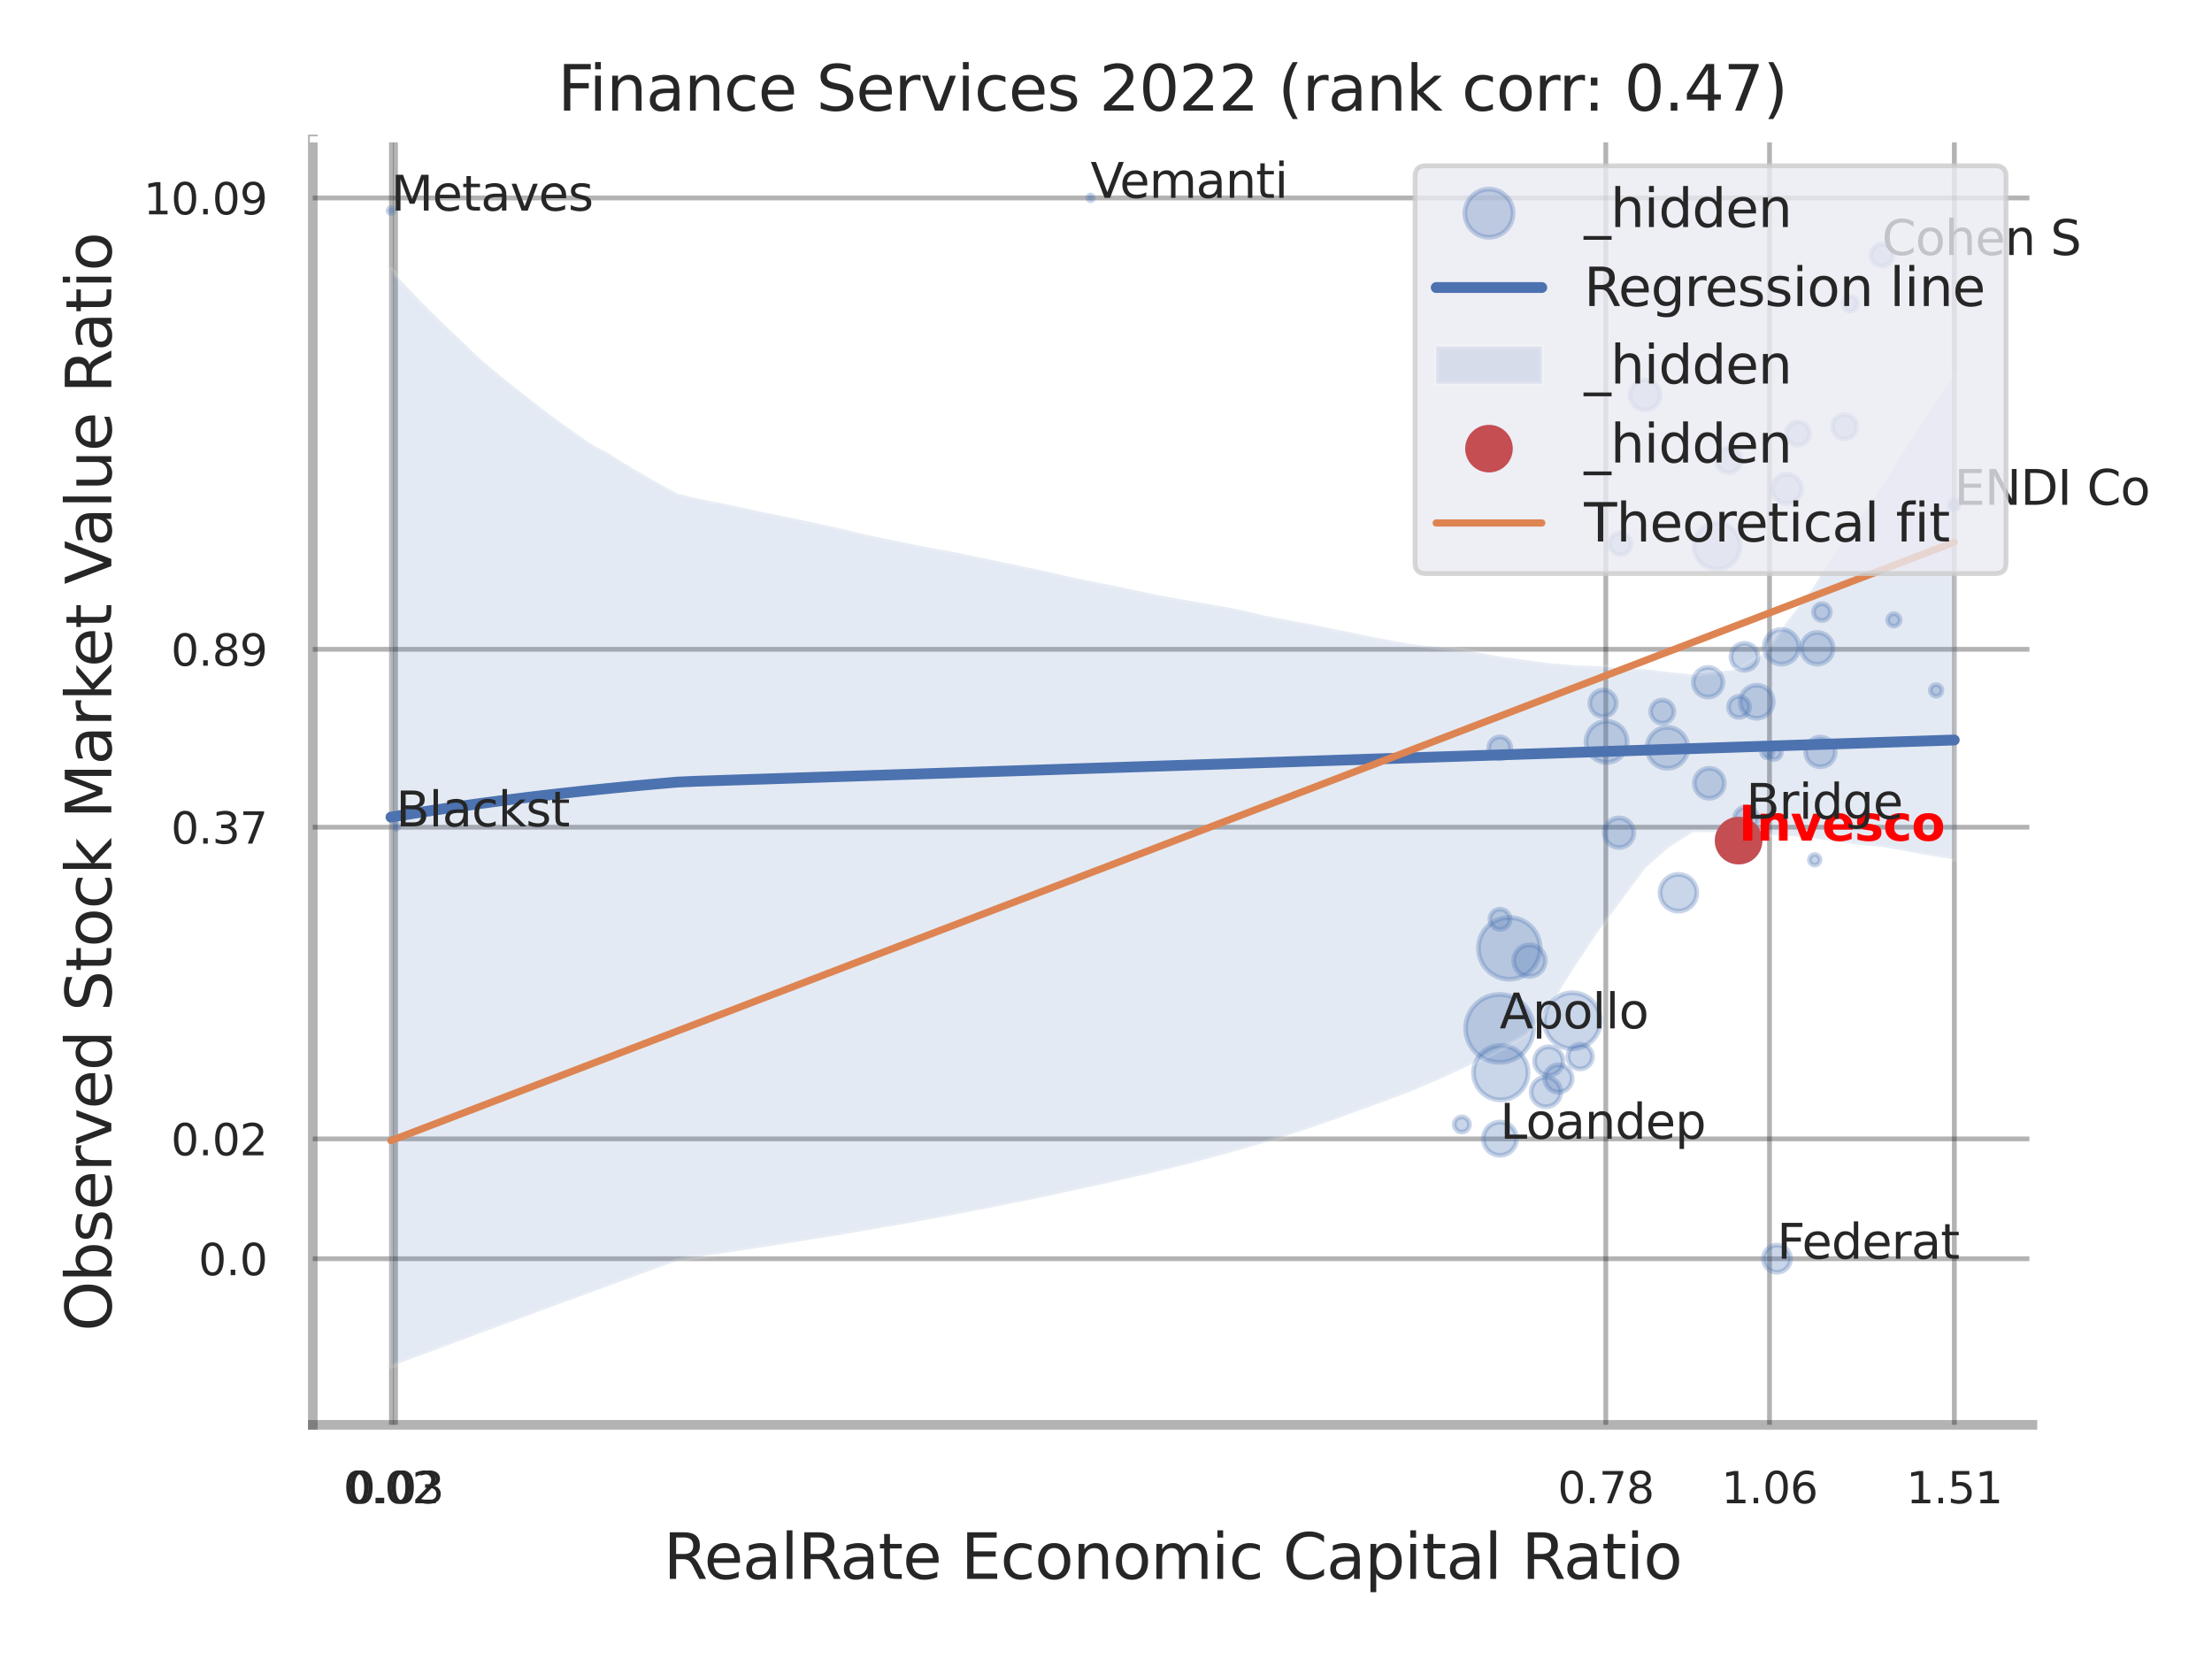 <?xml version="1.0" encoding="utf-8" standalone="no"?>
<!DOCTYPE svg PUBLIC "-//W3C//DTD SVG 1.1//EN"
  "http://www.w3.org/Graphics/SVG/1.1/DTD/svg11.dtd">
<svg xmlns:xlink="http://www.w3.org/1999/xlink" width="460.8pt" height="345.6pt" viewBox="0 0 460.8 345.6" xmlns="http://www.w3.org/2000/svg" version="1.1">
 <defs>
  <style type="text/css">*{stroke-linejoin: round; stroke-linecap: butt}</style>
 </defs>
 <g id="figure_1">
  <g id="patch_1">
   <path d="M 0 345.6 
L 460.8 345.6 
L 460.8 0 
L 0 0 
z
" style="fill: #ffffff"/>
  </g>
  <g id="axes_1">
   <g id="patch_2">
    <path d="M 65.16 296.82 
L 423.393 296.82 
L 423.393 29.04 
L 65.16 29.04 
z
" style="fill: #ffffff"/>
   </g>
   <g id="matplotlib.axis_1">
    <g id="xtick_1">
     <g id="line2d_1">
      <path d="M 81.539 296.82 
L 81.539 29.04 
" clip-path="url(#pd09592d781)" style="fill: none; stroke: #000000; stroke-opacity: 0.3; stroke-linecap: round"/>
     </g>
     <g id="text_1">
      <!-- 0.02 -->
      <g style="fill: #262626" transform="translate(71.52 313.159) scale(0.09 -0.09)">
       <defs>
        <path id="DejaVuSans-30" d="M 2034 4250 
Q 1547 4250 1301 3770 
Q 1056 3291 1056 2328 
Q 1056 1369 1301 889 
Q 1547 409 2034 409 
Q 2525 409 2770 889 
Q 3016 1369 3016 2328 
Q 3016 3291 2770 3770 
Q 2525 4250 2034 4250 
z
M 2034 4750 
Q 2819 4750 3233 4129 
Q 3647 3509 3647 2328 
Q 3647 1150 3233 529 
Q 2819 -91 2034 -91 
Q 1250 -91 836 529 
Q 422 1150 422 2328 
Q 422 3509 836 4129 
Q 1250 4750 2034 4750 
z
" transform="scale(0.016)"/>
        <path id="DejaVuSans-2e" d="M 684 794 
L 1344 794 
L 1344 0 
L 684 0 
L 684 794 
z
" transform="scale(0.016)"/>
        <path id="DejaVuSans-32" d="M 1228 531 
L 3431 531 
L 3431 0 
L 469 0 
L 469 531 
Q 828 903 1448 1529 
Q 2069 2156 2228 2338 
Q 2531 2678 2651 2914 
Q 2772 3150 2772 3378 
Q 2772 3750 2511 3984 
Q 2250 4219 1831 4219 
Q 1534 4219 1204 4116 
Q 875 4013 500 3803 
L 500 4441 
Q 881 4594 1212 4672 
Q 1544 4750 1819 4750 
Q 2544 4750 2975 4387 
Q 3406 4025 3406 3419 
Q 3406 3131 3298 2873 
Q 3191 2616 2906 2266 
Q 2828 2175 2409 1742 
Q 1991 1309 1228 531 
z
" transform="scale(0.016)"/>
       </defs>
       <use xlink:href="#DejaVuSans-30"/>
       <use xlink:href="#DejaVuSans-2e" transform="translate(63.623 0)"/>
       <use xlink:href="#DejaVuSans-30" transform="translate(95.41 0)"/>
       <use xlink:href="#DejaVuSans-32" transform="translate(159.033 0)"/>
      </g>
     </g>
    </g>
    <g id="xtick_2">
     <g id="line2d_2">
      <path d="M 82.395 296.82 
L 82.395 29.04 
" clip-path="url(#pd09592d781)" style="fill: none; stroke: #000000; stroke-opacity: 0.3; stroke-linecap: round"/>
     </g>
     <g id="text_2">
      <!-- 0.03 -->
      <g style="fill: #262626" transform="translate(72.375 313.159) scale(0.09 -0.09)">
       <defs>
        <path id="DejaVuSans-33" d="M 2597 2516 
Q 3050 2419 3304 2112 
Q 3559 1806 3559 1356 
Q 3559 666 3084 287 
Q 2609 -91 1734 -91 
Q 1441 -91 1130 -33 
Q 819 25 488 141 
L 488 750 
Q 750 597 1062 519 
Q 1375 441 1716 441 
Q 2309 441 2620 675 
Q 2931 909 2931 1356 
Q 2931 1769 2642 2001 
Q 2353 2234 1838 2234 
L 1294 2234 
L 1294 2753 
L 1863 2753 
Q 2328 2753 2575 2939 
Q 2822 3125 2822 3475 
Q 2822 3834 2567 4026 
Q 2313 4219 1838 4219 
Q 1578 4219 1281 4162 
Q 984 4106 628 3988 
L 628 4550 
Q 988 4650 1302 4700 
Q 1616 4750 1894 4750 
Q 2613 4750 3031 4423 
Q 3450 4097 3450 3541 
Q 3450 3153 3228 2886 
Q 3006 2619 2597 2516 
z
" transform="scale(0.016)"/>
       </defs>
       <use xlink:href="#DejaVuSans-30"/>
       <use xlink:href="#DejaVuSans-2e" transform="translate(63.623 0)"/>
       <use xlink:href="#DejaVuSans-30" transform="translate(95.41 0)"/>
       <use xlink:href="#DejaVuSans-33" transform="translate(159.033 0)"/>
      </g>
     </g>
    </g>
    <g id="xtick_3">
     <g id="line2d_3">
      <path d="M 334.518 296.82 
L 334.518 29.04 
" clip-path="url(#pd09592d781)" style="fill: none; stroke: #000000; stroke-opacity: 0.3; stroke-linecap: round"/>
     </g>
     <g id="text_3">
      <!-- 0.78 -->
      <g style="fill: #262626" transform="translate(324.499 313.159) scale(0.09 -0.09)">
       <defs>
        <path id="DejaVuSans-37" d="M 525 4666 
L 3525 4666 
L 3525 4397 
L 1831 0 
L 1172 0 
L 2766 4134 
L 525 4134 
L 525 4666 
z
" transform="scale(0.016)"/>
        <path id="DejaVuSans-38" d="M 2034 2216 
Q 1584 2216 1326 1975 
Q 1069 1734 1069 1313 
Q 1069 891 1326 650 
Q 1584 409 2034 409 
Q 2484 409 2743 651 
Q 3003 894 3003 1313 
Q 3003 1734 2745 1975 
Q 2488 2216 2034 2216 
z
M 1403 2484 
Q 997 2584 770 2862 
Q 544 3141 544 3541 
Q 544 4100 942 4425 
Q 1341 4750 2034 4750 
Q 2731 4750 3128 4425 
Q 3525 4100 3525 3541 
Q 3525 3141 3298 2862 
Q 3072 2584 2669 2484 
Q 3125 2378 3379 2068 
Q 3634 1759 3634 1313 
Q 3634 634 3220 271 
Q 2806 -91 2034 -91 
Q 1263 -91 848 271 
Q 434 634 434 1313 
Q 434 1759 690 2068 
Q 947 2378 1403 2484 
z
M 1172 3481 
Q 1172 3119 1398 2916 
Q 1625 2713 2034 2713 
Q 2441 2713 2670 2916 
Q 2900 3119 2900 3481 
Q 2900 3844 2670 4047 
Q 2441 4250 2034 4250 
Q 1625 4250 1398 4047 
Q 1172 3844 1172 3481 
z
" transform="scale(0.016)"/>
       </defs>
       <use xlink:href="#DejaVuSans-30"/>
       <use xlink:href="#DejaVuSans-2e" transform="translate(63.623 0)"/>
       <use xlink:href="#DejaVuSans-37" transform="translate(95.41 0)"/>
       <use xlink:href="#DejaVuSans-38" transform="translate(159.033 0)"/>
      </g>
     </g>
    </g>
    <g id="xtick_4">
     <g id="line2d_4">
      <path d="M 368.621 296.82 
L 368.621 29.04 
" clip-path="url(#pd09592d781)" style="fill: none; stroke: #000000; stroke-opacity: 0.3; stroke-linecap: round"/>
     </g>
     <g id="text_4">
      <!-- 1.06 -->
      <g style="fill: #262626" transform="translate(358.601 313.159) scale(0.09 -0.09)">
       <defs>
        <path id="DejaVuSans-31" d="M 794 531 
L 1825 531 
L 1825 4091 
L 703 3866 
L 703 4441 
L 1819 4666 
L 2450 4666 
L 2450 531 
L 3481 531 
L 3481 0 
L 794 0 
L 794 531 
z
" transform="scale(0.016)"/>
        <path id="DejaVuSans-36" d="M 2113 2584 
Q 1688 2584 1439 2293 
Q 1191 2003 1191 1497 
Q 1191 994 1439 701 
Q 1688 409 2113 409 
Q 2538 409 2786 701 
Q 3034 994 3034 1497 
Q 3034 2003 2786 2293 
Q 2538 2584 2113 2584 
z
M 3366 4563 
L 3366 3988 
Q 3128 4100 2886 4159 
Q 2644 4219 2406 4219 
Q 1781 4219 1451 3797 
Q 1122 3375 1075 2522 
Q 1259 2794 1537 2939 
Q 1816 3084 2150 3084 
Q 2853 3084 3261 2657 
Q 3669 2231 3669 1497 
Q 3669 778 3244 343 
Q 2819 -91 2113 -91 
Q 1303 -91 875 529 
Q 447 1150 447 2328 
Q 447 3434 972 4092 
Q 1497 4750 2381 4750 
Q 2619 4750 2861 4703 
Q 3103 4656 3366 4563 
z
" transform="scale(0.016)"/>
       </defs>
       <use xlink:href="#DejaVuSans-31"/>
       <use xlink:href="#DejaVuSans-2e" transform="translate(63.623 0)"/>
       <use xlink:href="#DejaVuSans-30" transform="translate(95.41 0)"/>
       <use xlink:href="#DejaVuSans-36" transform="translate(159.033 0)"/>
      </g>
     </g>
    </g>
    <g id="xtick_5">
     <g id="line2d_5">
      <path d="M 407.124 296.82 
L 407.124 29.04 
" clip-path="url(#pd09592d781)" style="fill: none; stroke: #000000; stroke-opacity: 0.3; stroke-linecap: round"/>
     </g>
     <g id="text_5">
      <!-- 1.51 -->
      <g style="fill: #262626" transform="translate(397.104 313.159) scale(0.09 -0.09)">
       <defs>
        <path id="DejaVuSans-35" d="M 691 4666 
L 3169 4666 
L 3169 4134 
L 1269 4134 
L 1269 2991 
Q 1406 3038 1543 3061 
Q 1681 3084 1819 3084 
Q 2600 3084 3056 2656 
Q 3513 2228 3513 1497 
Q 3513 744 3044 326 
Q 2575 -91 1722 -91 
Q 1428 -91 1123 -41 
Q 819 9 494 109 
L 494 744 
Q 775 591 1075 516 
Q 1375 441 1709 441 
Q 2250 441 2565 725 
Q 2881 1009 2881 1497 
Q 2881 1984 2565 2268 
Q 2250 2553 1709 2553 
Q 1456 2553 1204 2497 
Q 953 2441 691 2322 
L 691 4666 
z
" transform="scale(0.016)"/>
       </defs>
       <use xlink:href="#DejaVuSans-31"/>
       <use xlink:href="#DejaVuSans-2e" transform="translate(63.623 0)"/>
       <use xlink:href="#DejaVuSans-35" transform="translate(95.41 0)"/>
       <use xlink:href="#DejaVuSans-31" transform="translate(159.033 0)"/>
      </g>
     </g>
    </g>
    <g id="xtick_6"/>
    <g id="xtick_7"/>
    <g id="text_6">
     <!-- RealRate Economic Capital Ratio -->
     <g style="fill: #262626" transform="translate(138.223 328.908) scale(0.13 -0.13)">
      <defs>
       <path id="DejaVuSans-52" d="M 2841 2188 
Q 3044 2119 3236 1894 
Q 3428 1669 3622 1275 
L 4263 0 
L 3584 0 
L 2988 1197 
Q 2756 1666 2539 1819 
Q 2322 1972 1947 1972 
L 1259 1972 
L 1259 0 
L 628 0 
L 628 4666 
L 2053 4666 
Q 2853 4666 3247 4331 
Q 3641 3997 3641 3322 
Q 3641 2881 3436 2590 
Q 3231 2300 2841 2188 
z
M 1259 4147 
L 1259 2491 
L 2053 2491 
Q 2509 2491 2742 2702 
Q 2975 2913 2975 3322 
Q 2975 3731 2742 3939 
Q 2509 4147 2053 4147 
L 1259 4147 
z
" transform="scale(0.016)"/>
       <path id="DejaVuSans-65" d="M 3597 1894 
L 3597 1613 
L 953 1613 
Q 991 1019 1311 708 
Q 1631 397 2203 397 
Q 2534 397 2845 478 
Q 3156 559 3463 722 
L 3463 178 
Q 3153 47 2828 -22 
Q 2503 -91 2169 -91 
Q 1331 -91 842 396 
Q 353 884 353 1716 
Q 353 2575 817 3079 
Q 1281 3584 2069 3584 
Q 2775 3584 3186 3129 
Q 3597 2675 3597 1894 
z
M 3022 2063 
Q 3016 2534 2758 2815 
Q 2500 3097 2075 3097 
Q 1594 3097 1305 2825 
Q 1016 2553 972 2059 
L 3022 2063 
z
" transform="scale(0.016)"/>
       <path id="DejaVuSans-61" d="M 2194 1759 
Q 1497 1759 1228 1600 
Q 959 1441 959 1056 
Q 959 750 1161 570 
Q 1363 391 1709 391 
Q 2188 391 2477 730 
Q 2766 1069 2766 1631 
L 2766 1759 
L 2194 1759 
z
M 3341 1997 
L 3341 0 
L 2766 0 
L 2766 531 
Q 2569 213 2275 61 
Q 1981 -91 1556 -91 
Q 1019 -91 701 211 
Q 384 513 384 1019 
Q 384 1609 779 1909 
Q 1175 2209 1959 2209 
L 2766 2209 
L 2766 2266 
Q 2766 2663 2505 2880 
Q 2244 3097 1772 3097 
Q 1472 3097 1187 3025 
Q 903 2953 641 2809 
L 641 3341 
Q 956 3463 1253 3523 
Q 1550 3584 1831 3584 
Q 2591 3584 2966 3190 
Q 3341 2797 3341 1997 
z
" transform="scale(0.016)"/>
       <path id="DejaVuSans-6c" d="M 603 4863 
L 1178 4863 
L 1178 0 
L 603 0 
L 603 4863 
z
" transform="scale(0.016)"/>
       <path id="DejaVuSans-74" d="M 1172 4494 
L 1172 3500 
L 2356 3500 
L 2356 3053 
L 1172 3053 
L 1172 1153 
Q 1172 725 1289 603 
Q 1406 481 1766 481 
L 2356 481 
L 2356 0 
L 1766 0 
Q 1100 0 847 248 
Q 594 497 594 1153 
L 594 3053 
L 172 3053 
L 172 3500 
L 594 3500 
L 594 4494 
L 1172 4494 
z
" transform="scale(0.016)"/>
       <path id="DejaVuSans-20" transform="scale(0.016)"/>
       <path id="DejaVuSans-45" d="M 628 4666 
L 3578 4666 
L 3578 4134 
L 1259 4134 
L 1259 2753 
L 3481 2753 
L 3481 2222 
L 1259 2222 
L 1259 531 
L 3634 531 
L 3634 0 
L 628 0 
L 628 4666 
z
" transform="scale(0.016)"/>
       <path id="DejaVuSans-63" d="M 3122 3366 
L 3122 2828 
Q 2878 2963 2633 3030 
Q 2388 3097 2138 3097 
Q 1578 3097 1268 2742 
Q 959 2388 959 1747 
Q 959 1106 1268 751 
Q 1578 397 2138 397 
Q 2388 397 2633 464 
Q 2878 531 3122 666 
L 3122 134 
Q 2881 22 2623 -34 
Q 2366 -91 2075 -91 
Q 1284 -91 818 406 
Q 353 903 353 1747 
Q 353 2603 823 3093 
Q 1294 3584 2113 3584 
Q 2378 3584 2631 3529 
Q 2884 3475 3122 3366 
z
" transform="scale(0.016)"/>
       <path id="DejaVuSans-6f" d="M 1959 3097 
Q 1497 3097 1228 2736 
Q 959 2375 959 1747 
Q 959 1119 1226 758 
Q 1494 397 1959 397 
Q 2419 397 2687 759 
Q 2956 1122 2956 1747 
Q 2956 2369 2687 2733 
Q 2419 3097 1959 3097 
z
M 1959 3584 
Q 2709 3584 3137 3096 
Q 3566 2609 3566 1747 
Q 3566 888 3137 398 
Q 2709 -91 1959 -91 
Q 1206 -91 779 398 
Q 353 888 353 1747 
Q 353 2609 779 3096 
Q 1206 3584 1959 3584 
z
" transform="scale(0.016)"/>
       <path id="DejaVuSans-6e" d="M 3513 2113 
L 3513 0 
L 2938 0 
L 2938 2094 
Q 2938 2591 2744 2837 
Q 2550 3084 2163 3084 
Q 1697 3084 1428 2787 
Q 1159 2491 1159 1978 
L 1159 0 
L 581 0 
L 581 3500 
L 1159 3500 
L 1159 2956 
Q 1366 3272 1645 3428 
Q 1925 3584 2291 3584 
Q 2894 3584 3203 3211 
Q 3513 2838 3513 2113 
z
" transform="scale(0.016)"/>
       <path id="DejaVuSans-6d" d="M 3328 2828 
Q 3544 3216 3844 3400 
Q 4144 3584 4550 3584 
Q 5097 3584 5394 3201 
Q 5691 2819 5691 2113 
L 5691 0 
L 5113 0 
L 5113 2094 
Q 5113 2597 4934 2840 
Q 4756 3084 4391 3084 
Q 3944 3084 3684 2787 
Q 3425 2491 3425 1978 
L 3425 0 
L 2847 0 
L 2847 2094 
Q 2847 2600 2669 2842 
Q 2491 3084 2119 3084 
Q 1678 3084 1418 2786 
Q 1159 2488 1159 1978 
L 1159 0 
L 581 0 
L 581 3500 
L 1159 3500 
L 1159 2956 
Q 1356 3278 1631 3431 
Q 1906 3584 2284 3584 
Q 2666 3584 2933 3390 
Q 3200 3197 3328 2828 
z
" transform="scale(0.016)"/>
       <path id="DejaVuSans-69" d="M 603 3500 
L 1178 3500 
L 1178 0 
L 603 0 
L 603 3500 
z
M 603 4863 
L 1178 4863 
L 1178 4134 
L 603 4134 
L 603 4863 
z
" transform="scale(0.016)"/>
       <path id="DejaVuSans-43" d="M 4122 4306 
L 4122 3641 
Q 3803 3938 3442 4084 
Q 3081 4231 2675 4231 
Q 1875 4231 1450 3742 
Q 1025 3253 1025 2328 
Q 1025 1406 1450 917 
Q 1875 428 2675 428 
Q 3081 428 3442 575 
Q 3803 722 4122 1019 
L 4122 359 
Q 3791 134 3420 21 
Q 3050 -91 2638 -91 
Q 1578 -91 968 557 
Q 359 1206 359 2328 
Q 359 3453 968 4101 
Q 1578 4750 2638 4750 
Q 3056 4750 3426 4639 
Q 3797 4528 4122 4306 
z
" transform="scale(0.016)"/>
       <path id="DejaVuSans-70" d="M 1159 525 
L 1159 -1331 
L 581 -1331 
L 581 3500 
L 1159 3500 
L 1159 2969 
Q 1341 3281 1617 3432 
Q 1894 3584 2278 3584 
Q 2916 3584 3314 3078 
Q 3713 2572 3713 1747 
Q 3713 922 3314 415 
Q 2916 -91 2278 -91 
Q 1894 -91 1617 61 
Q 1341 213 1159 525 
z
M 3116 1747 
Q 3116 2381 2855 2742 
Q 2594 3103 2138 3103 
Q 1681 3103 1420 2742 
Q 1159 2381 1159 1747 
Q 1159 1113 1420 752 
Q 1681 391 2138 391 
Q 2594 391 2855 752 
Q 3116 1113 3116 1747 
z
" transform="scale(0.016)"/>
      </defs>
      <use xlink:href="#DejaVuSans-52"/>
      <use xlink:href="#DejaVuSans-65" transform="translate(64.982 0)"/>
      <use xlink:href="#DejaVuSans-61" transform="translate(126.506 0)"/>
      <use xlink:href="#DejaVuSans-6c" transform="translate(187.785 0)"/>
      <use xlink:href="#DejaVuSans-52" transform="translate(215.568 0)"/>
      <use xlink:href="#DejaVuSans-61" transform="translate(282.801 0)"/>
      <use xlink:href="#DejaVuSans-74" transform="translate(344.08 0)"/>
      <use xlink:href="#DejaVuSans-65" transform="translate(383.289 0)"/>
      <use xlink:href="#DejaVuSans-20" transform="translate(444.812 0)"/>
      <use xlink:href="#DejaVuSans-45" transform="translate(476.6 0)"/>
      <use xlink:href="#DejaVuSans-63" transform="translate(539.783 0)"/>
      <use xlink:href="#DejaVuSans-6f" transform="translate(594.764 0)"/>
      <use xlink:href="#DejaVuSans-6e" transform="translate(655.945 0)"/>
      <use xlink:href="#DejaVuSans-6f" transform="translate(719.324 0)"/>
      <use xlink:href="#DejaVuSans-6d" transform="translate(780.506 0)"/>
      <use xlink:href="#DejaVuSans-69" transform="translate(877.918 0)"/>
      <use xlink:href="#DejaVuSans-63" transform="translate(905.701 0)"/>
      <use xlink:href="#DejaVuSans-20" transform="translate(960.682 0)"/>
      <use xlink:href="#DejaVuSans-43" transform="translate(992.469 0)"/>
      <use xlink:href="#DejaVuSans-61" transform="translate(1062.293 0)"/>
      <use xlink:href="#DejaVuSans-70" transform="translate(1123.572 0)"/>
      <use xlink:href="#DejaVuSans-69" transform="translate(1187.049 0)"/>
      <use xlink:href="#DejaVuSans-74" transform="translate(1214.832 0)"/>
      <use xlink:href="#DejaVuSans-61" transform="translate(1254.041 0)"/>
      <use xlink:href="#DejaVuSans-6c" transform="translate(1315.32 0)"/>
      <use xlink:href="#DejaVuSans-20" transform="translate(1343.104 0)"/>
      <use xlink:href="#DejaVuSans-52" transform="translate(1374.891 0)"/>
      <use xlink:href="#DejaVuSans-61" transform="translate(1442.123 0)"/>
      <use xlink:href="#DejaVuSans-74" transform="translate(1503.402 0)"/>
      <use xlink:href="#DejaVuSans-69" transform="translate(1542.611 0)"/>
      <use xlink:href="#DejaVuSans-6f" transform="translate(1570.395 0)"/>
     </g>
    </g>
   </g>
   <g id="matplotlib.axis_2">
    <g id="ytick_1">
     <g id="line2d_6">
      <path d="M 65.16 262.222 
L 423.393 262.222 
" clip-path="url(#pd09592d781)" style="fill: none; stroke: #000000; stroke-opacity: 0.3; stroke-linecap: round"/>
     </g>
     <g id="text_7">
      <!-- 0.0 -->
      <g style="fill: #262626" transform="translate(41.347 265.641) scale(0.09 -0.09)">
       <use xlink:href="#DejaVuSans-30"/>
       <use xlink:href="#DejaVuSans-2e" transform="translate(63.623 0)"/>
       <use xlink:href="#DejaVuSans-30" transform="translate(95.41 0)"/>
      </g>
     </g>
    </g>
    <g id="ytick_2">
     <g id="line2d_7">
      <path d="M 65.16 237.253 
L 423.393 237.253 
" clip-path="url(#pd09592d781)" style="fill: none; stroke: #000000; stroke-opacity: 0.3; stroke-linecap: round"/>
     </g>
     <g id="text_8">
      <!-- 0.02 -->
      <g style="fill: #262626" transform="translate(35.621 240.672) scale(0.09 -0.09)">
       <use xlink:href="#DejaVuSans-30"/>
       <use xlink:href="#DejaVuSans-2e" transform="translate(63.623 0)"/>
       <use xlink:href="#DejaVuSans-30" transform="translate(95.41 0)"/>
       <use xlink:href="#DejaVuSans-32" transform="translate(159.033 0)"/>
      </g>
     </g>
    </g>
    <g id="ytick_3">
     <g id="line2d_8">
      <path d="M 65.16 172.322 
L 423.393 172.322 
" clip-path="url(#pd09592d781)" style="fill: none; stroke: #000000; stroke-opacity: 0.3; stroke-linecap: round"/>
     </g>
     <g id="text_9">
      <!-- 0.37 -->
      <g style="fill: #262626" transform="translate(35.621 175.741) scale(0.09 -0.09)">
       <use xlink:href="#DejaVuSans-30"/>
       <use xlink:href="#DejaVuSans-2e" transform="translate(63.623 0)"/>
       <use xlink:href="#DejaVuSans-33" transform="translate(95.41 0)"/>
       <use xlink:href="#DejaVuSans-37" transform="translate(159.033 0)"/>
      </g>
     </g>
    </g>
    <g id="ytick_4">
     <g id="line2d_9">
      <path d="M 65.16 135.263 
L 423.393 135.263 
" clip-path="url(#pd09592d781)" style="fill: none; stroke: #000000; stroke-opacity: 0.3; stroke-linecap: round"/>
     </g>
     <g id="text_10">
      <!-- 0.89 -->
      <g style="fill: #262626" transform="translate(35.621 138.682) scale(0.09 -0.09)">
       <defs>
        <path id="DejaVuSans-39" d="M 703 97 
L 703 672 
Q 941 559 1184 500 
Q 1428 441 1663 441 
Q 2288 441 2617 861 
Q 2947 1281 2994 2138 
Q 2813 1869 2534 1725 
Q 2256 1581 1919 1581 
Q 1219 1581 811 2004 
Q 403 2428 403 3163 
Q 403 3881 828 4315 
Q 1253 4750 1959 4750 
Q 2769 4750 3195 4129 
Q 3622 3509 3622 2328 
Q 3622 1225 3098 567 
Q 2575 -91 1691 -91 
Q 1453 -91 1209 -44 
Q 966 3 703 97 
z
M 1959 2075 
Q 2384 2075 2632 2365 
Q 2881 2656 2881 3163 
Q 2881 3666 2632 3958 
Q 2384 4250 1959 4250 
Q 1534 4250 1286 3958 
Q 1038 3666 1038 3163 
Q 1038 2656 1286 2365 
Q 1534 2075 1959 2075 
z
" transform="scale(0.016)"/>
       </defs>
       <use xlink:href="#DejaVuSans-30"/>
       <use xlink:href="#DejaVuSans-2e" transform="translate(63.623 0)"/>
       <use xlink:href="#DejaVuSans-38" transform="translate(95.41 0)"/>
       <use xlink:href="#DejaVuSans-39" transform="translate(159.033 0)"/>
      </g>
     </g>
    </g>
    <g id="ytick_5">
     <g id="line2d_10">
      <path d="M 65.16 41.24 
L 423.393 41.24 
" clip-path="url(#pd09592d781)" style="fill: none; stroke: #000000; stroke-opacity: 0.3; stroke-linecap: round"/>
     </g>
     <g id="text_11">
      <!-- 10.09 -->
      <g style="fill: #262626" transform="translate(29.895 44.659) scale(0.09 -0.09)">
       <use xlink:href="#DejaVuSans-31"/>
       <use xlink:href="#DejaVuSans-30" transform="translate(63.623 0)"/>
       <use xlink:href="#DejaVuSans-2e" transform="translate(127.246 0)"/>
       <use xlink:href="#DejaVuSans-30" transform="translate(159.033 0)"/>
       <use xlink:href="#DejaVuSans-39" transform="translate(222.656 0)"/>
      </g>
     </g>
    </g>
    <g id="ytick_6"/>
    <g id="ytick_7"/>
    <g id="ytick_8"/>
    <g id="text_12">
     <!-- Observed Stock Market Value Ratio -->
     <g style="fill: #262626" transform="translate(23.191 277.332) rotate(-90) scale(0.13 -0.13)">
      <defs>
       <path id="DejaVuSans-4f" d="M 2522 4238 
Q 1834 4238 1429 3725 
Q 1025 3213 1025 2328 
Q 1025 1447 1429 934 
Q 1834 422 2522 422 
Q 3209 422 3611 934 
Q 4013 1447 4013 2328 
Q 4013 3213 3611 3725 
Q 3209 4238 2522 4238 
z
M 2522 4750 
Q 3503 4750 4090 4092 
Q 4678 3434 4678 2328 
Q 4678 1225 4090 567 
Q 3503 -91 2522 -91 
Q 1538 -91 948 565 
Q 359 1222 359 2328 
Q 359 3434 948 4092 
Q 1538 4750 2522 4750 
z
" transform="scale(0.016)"/>
       <path id="DejaVuSans-62" d="M 3116 1747 
Q 3116 2381 2855 2742 
Q 2594 3103 2138 3103 
Q 1681 3103 1420 2742 
Q 1159 2381 1159 1747 
Q 1159 1113 1420 752 
Q 1681 391 2138 391 
Q 2594 391 2855 752 
Q 3116 1113 3116 1747 
z
M 1159 2969 
Q 1341 3281 1617 3432 
Q 1894 3584 2278 3584 
Q 2916 3584 3314 3078 
Q 3713 2572 3713 1747 
Q 3713 922 3314 415 
Q 2916 -91 2278 -91 
Q 1894 -91 1617 61 
Q 1341 213 1159 525 
L 1159 0 
L 581 0 
L 581 4863 
L 1159 4863 
L 1159 2969 
z
" transform="scale(0.016)"/>
       <path id="DejaVuSans-73" d="M 2834 3397 
L 2834 2853 
Q 2591 2978 2328 3040 
Q 2066 3103 1784 3103 
Q 1356 3103 1142 2972 
Q 928 2841 928 2578 
Q 928 2378 1081 2264 
Q 1234 2150 1697 2047 
L 1894 2003 
Q 2506 1872 2764 1633 
Q 3022 1394 3022 966 
Q 3022 478 2636 193 
Q 2250 -91 1575 -91 
Q 1294 -91 989 -36 
Q 684 19 347 128 
L 347 722 
Q 666 556 975 473 
Q 1284 391 1588 391 
Q 1994 391 2212 530 
Q 2431 669 2431 922 
Q 2431 1156 2273 1281 
Q 2116 1406 1581 1522 
L 1381 1569 
Q 847 1681 609 1914 
Q 372 2147 372 2553 
Q 372 3047 722 3315 
Q 1072 3584 1716 3584 
Q 2034 3584 2315 3537 
Q 2597 3491 2834 3397 
z
" transform="scale(0.016)"/>
       <path id="DejaVuSans-72" d="M 2631 2963 
Q 2534 3019 2420 3045 
Q 2306 3072 2169 3072 
Q 1681 3072 1420 2755 
Q 1159 2438 1159 1844 
L 1159 0 
L 581 0 
L 581 3500 
L 1159 3500 
L 1159 2956 
Q 1341 3275 1631 3429 
Q 1922 3584 2338 3584 
Q 2397 3584 2469 3576 
Q 2541 3569 2628 3553 
L 2631 2963 
z
" transform="scale(0.016)"/>
       <path id="DejaVuSans-76" d="M 191 3500 
L 800 3500 
L 1894 563 
L 2988 3500 
L 3597 3500 
L 2284 0 
L 1503 0 
L 191 3500 
z
" transform="scale(0.016)"/>
       <path id="DejaVuSans-64" d="M 2906 2969 
L 2906 4863 
L 3481 4863 
L 3481 0 
L 2906 0 
L 2906 525 
Q 2725 213 2448 61 
Q 2172 -91 1784 -91 
Q 1150 -91 751 415 
Q 353 922 353 1747 
Q 353 2572 751 3078 
Q 1150 3584 1784 3584 
Q 2172 3584 2448 3432 
Q 2725 3281 2906 2969 
z
M 947 1747 
Q 947 1113 1208 752 
Q 1469 391 1925 391 
Q 2381 391 2643 752 
Q 2906 1113 2906 1747 
Q 2906 2381 2643 2742 
Q 2381 3103 1925 3103 
Q 1469 3103 1208 2742 
Q 947 2381 947 1747 
z
" transform="scale(0.016)"/>
       <path id="DejaVuSans-53" d="M 3425 4513 
L 3425 3897 
Q 3066 4069 2747 4153 
Q 2428 4238 2131 4238 
Q 1616 4238 1336 4038 
Q 1056 3838 1056 3469 
Q 1056 3159 1242 3001 
Q 1428 2844 1947 2747 
L 2328 2669 
Q 3034 2534 3370 2195 
Q 3706 1856 3706 1288 
Q 3706 609 3251 259 
Q 2797 -91 1919 -91 
Q 1588 -91 1214 -16 
Q 841 59 441 206 
L 441 856 
Q 825 641 1194 531 
Q 1563 422 1919 422 
Q 2459 422 2753 634 
Q 3047 847 3047 1241 
Q 3047 1584 2836 1778 
Q 2625 1972 2144 2069 
L 1759 2144 
Q 1053 2284 737 2584 
Q 422 2884 422 3419 
Q 422 4038 858 4394 
Q 1294 4750 2059 4750 
Q 2388 4750 2728 4690 
Q 3069 4631 3425 4513 
z
" transform="scale(0.016)"/>
       <path id="DejaVuSans-6b" d="M 581 4863 
L 1159 4863 
L 1159 1991 
L 2875 3500 
L 3609 3500 
L 1753 1863 
L 3688 0 
L 2938 0 
L 1159 1709 
L 1159 0 
L 581 0 
L 581 4863 
z
" transform="scale(0.016)"/>
       <path id="DejaVuSans-4d" d="M 628 4666 
L 1569 4666 
L 2759 1491 
L 3956 4666 
L 4897 4666 
L 4897 0 
L 4281 0 
L 4281 4097 
L 3078 897 
L 2444 897 
L 1241 4097 
L 1241 0 
L 628 0 
L 628 4666 
z
" transform="scale(0.016)"/>
       <path id="DejaVuSans-56" d="M 1831 0 
L 50 4666 
L 709 4666 
L 2188 738 
L 3669 4666 
L 4325 4666 
L 2547 0 
L 1831 0 
z
" transform="scale(0.016)"/>
       <path id="DejaVuSans-75" d="M 544 1381 
L 544 3500 
L 1119 3500 
L 1119 1403 
Q 1119 906 1312 657 
Q 1506 409 1894 409 
Q 2359 409 2629 706 
Q 2900 1003 2900 1516 
L 2900 3500 
L 3475 3500 
L 3475 0 
L 2900 0 
L 2900 538 
Q 2691 219 2414 64 
Q 2138 -91 1772 -91 
Q 1169 -91 856 284 
Q 544 659 544 1381 
z
M 1991 3584 
L 1991 3584 
z
" transform="scale(0.016)"/>
      </defs>
      <use xlink:href="#DejaVuSans-4f"/>
      <use xlink:href="#DejaVuSans-62" transform="translate(78.711 0)"/>
      <use xlink:href="#DejaVuSans-73" transform="translate(142.188 0)"/>
      <use xlink:href="#DejaVuSans-65" transform="translate(194.287 0)"/>
      <use xlink:href="#DejaVuSans-72" transform="translate(255.811 0)"/>
      <use xlink:href="#DejaVuSans-76" transform="translate(296.924 0)"/>
      <use xlink:href="#DejaVuSans-65" transform="translate(356.104 0)"/>
      <use xlink:href="#DejaVuSans-64" transform="translate(417.627 0)"/>
      <use xlink:href="#DejaVuSans-20" transform="translate(481.104 0)"/>
      <use xlink:href="#DejaVuSans-53" transform="translate(512.891 0)"/>
      <use xlink:href="#DejaVuSans-74" transform="translate(576.367 0)"/>
      <use xlink:href="#DejaVuSans-6f" transform="translate(615.576 0)"/>
      <use xlink:href="#DejaVuSans-63" transform="translate(676.758 0)"/>
      <use xlink:href="#DejaVuSans-6b" transform="translate(731.738 0)"/>
      <use xlink:href="#DejaVuSans-20" transform="translate(789.648 0)"/>
      <use xlink:href="#DejaVuSans-4d" transform="translate(821.436 0)"/>
      <use xlink:href="#DejaVuSans-61" transform="translate(907.715 0)"/>
      <use xlink:href="#DejaVuSans-72" transform="translate(968.994 0)"/>
      <use xlink:href="#DejaVuSans-6b" transform="translate(1010.107 0)"/>
      <use xlink:href="#DejaVuSans-65" transform="translate(1064.393 0)"/>
      <use xlink:href="#DejaVuSans-74" transform="translate(1125.916 0)"/>
      <use xlink:href="#DejaVuSans-20" transform="translate(1165.125 0)"/>
      <use xlink:href="#DejaVuSans-56" transform="translate(1196.912 0)"/>
      <use xlink:href="#DejaVuSans-61" transform="translate(1257.57 0)"/>
      <use xlink:href="#DejaVuSans-6c" transform="translate(1318.85 0)"/>
      <use xlink:href="#DejaVuSans-75" transform="translate(1346.633 0)"/>
      <use xlink:href="#DejaVuSans-65" transform="translate(1410.012 0)"/>
      <use xlink:href="#DejaVuSans-20" transform="translate(1471.535 0)"/>
      <use xlink:href="#DejaVuSans-52" transform="translate(1503.322 0)"/>
      <use xlink:href="#DejaVuSans-61" transform="translate(1570.555 0)"/>
      <use xlink:href="#DejaVuSans-74" transform="translate(1631.834 0)"/>
      <use xlink:href="#DejaVuSans-69" transform="translate(1671.043 0)"/>
      <use xlink:href="#DejaVuSans-6f" transform="translate(1698.826 0)"/>
     </g>
    </g>
   </g>
   <g id="PathCollection_1">
    <path d="M 329.175 222.671 
C 329.854 222.671 330.505 222.401 330.985 221.921 
C 331.465 221.441 331.734 220.79 331.734 220.112 
C 331.734 219.433 331.465 218.782 330.985 218.302 
C 330.505 217.822 329.854 217.552 329.175 217.552 
C 328.496 217.552 327.845 217.822 327.365 218.302 
C 326.885 218.782 326.616 219.433 326.616 220.112 
C 326.616 220.79 326.885 221.441 327.365 221.921 
C 327.845 222.401 328.496 222.671 329.175 222.671 
z
" clip-path="url(#pd09592d781)" style="fill: #4c72b0; fill-opacity: 0.3; stroke: #4c72b0; stroke-opacity: 0.3"/>
    <path d="M 385.434 64.822 
C 385.845 64.822 386.238 64.659 386.528 64.369 
C 386.818 64.079 386.981 63.686 386.981 63.276 
C 386.981 62.866 386.818 62.472 386.528 62.183 
C 386.238 61.893 385.845 61.73 385.434 61.73 
C 385.024 61.73 384.631 61.893 384.341 62.183 
C 384.051 62.472 383.888 62.866 383.888 63.276 
C 383.888 63.686 384.051 64.079 384.341 64.369 
C 384.631 64.659 385.024 64.822 385.434 64.822 
z
" clip-path="url(#pd09592d781)" style="fill: #4c72b0; fill-opacity: 0.3; stroke: #4c72b0; stroke-opacity: 0.3"/>
    <path d="M 394.529 130.433 
C 394.871 130.433 395.2 130.296 395.442 130.054 
C 395.685 129.812 395.821 129.483 395.821 129.141 
C 395.821 128.798 395.685 128.469 395.442 128.227 
C 395.2 127.985 394.871 127.849 394.529 127.849 
C 394.186 127.849 393.858 127.985 393.615 128.227 
C 393.373 128.469 393.237 128.798 393.237 129.141 
C 393.237 129.483 393.373 129.812 393.615 130.054 
C 393.858 130.296 394.186 130.433 394.529 130.433 
z
" clip-path="url(#pd09592d781)" style="fill: #4c72b0; fill-opacity: 0.3; stroke: #4c72b0; stroke-opacity: 0.3"/>
    <path d="M 314.414 203.988 
C 316.12 203.988 317.756 203.311 318.962 202.105 
C 320.168 200.899 320.845 199.263 320.845 197.557 
C 320.845 195.851 320.168 194.215 318.962 193.009 
C 317.756 191.803 316.12 191.126 314.414 191.126 
C 312.708 191.126 311.073 191.803 309.866 193.009 
C 308.66 194.215 307.983 195.851 307.983 197.557 
C 307.983 199.263 308.66 200.899 309.866 202.105 
C 311.073 203.311 312.708 203.988 314.414 203.988 
z
" clip-path="url(#pd09592d781)" style="fill: #4c72b0; fill-opacity: 0.3; stroke: #4c72b0; stroke-opacity: 0.3"/>
    <path d="M 337.273 176.551 
C 338.09 176.551 338.874 176.226 339.452 175.648 
C 340.03 175.07 340.355 174.286 340.355 173.469 
C 340.355 172.652 340.03 171.868 339.452 171.29 
C 338.874 170.712 338.09 170.387 337.273 170.387 
C 336.455 170.387 335.671 170.712 335.093 171.29 
C 334.515 171.868 334.191 172.652 334.191 173.469 
C 334.191 174.286 334.515 175.07 335.093 175.648 
C 335.671 176.226 336.455 176.551 337.273 176.551 
z
" clip-path="url(#pd09592d781)" style="fill: #4c72b0; fill-opacity: 0.3; stroke: #4c72b0; stroke-opacity: 0.3"/>
    <path d="M 324.647 227.52 
C 325.403 227.52 326.128 227.22 326.663 226.685 
C 327.197 226.151 327.498 225.426 327.498 224.67 
C 327.498 223.914 327.197 223.189 326.663 222.654 
C 326.128 222.119 325.403 221.819 324.647 221.819 
C 323.891 221.819 323.166 222.119 322.631 222.654 
C 322.097 223.189 321.797 223.914 321.797 224.67 
C 321.797 225.426 322.097 226.151 322.631 226.685 
C 323.166 227.22 323.891 227.52 324.647 227.52 
z
" clip-path="url(#pd09592d781)" style="fill: #4c72b0; fill-opacity: 0.3; stroke: #4c72b0; stroke-opacity: 0.3"/>
    <path d="M 362.182 179.575 
C 363.364 179.575 364.497 179.105 365.333 178.269 
C 366.168 177.434 366.638 176.3 366.638 175.119 
C 366.638 173.937 366.168 172.803 365.333 171.968 
C 364.497 171.132 363.364 170.663 362.182 170.663 
C 361 170.663 359.867 171.132 359.031 171.968 
C 358.196 172.803 357.726 173.937 357.726 175.119 
C 357.726 176.3 358.196 177.434 359.031 178.269 
C 359.867 179.105 361 179.575 362.182 179.575 
z
" clip-path="url(#pd09592d781)" style="fill: #4c72b0; fill-opacity: 0.3; stroke: #4c72b0; stroke-opacity: 0.3"/>
    <path d="M 81.443 44.48 
C 81.604 44.48 81.759 44.416 81.873 44.302 
C 81.986 44.188 82.05 44.034 82.05 43.873 
C 82.05 43.712 81.986 43.557 81.873 43.443 
C 81.759 43.329 81.604 43.265 81.443 43.265 
C 81.282 43.265 81.128 43.329 81.014 43.443 
C 80.9 43.557 80.836 43.712 80.836 43.873 
C 80.836 44.034 80.9 44.188 81.014 44.302 
C 81.128 44.416 81.282 44.48 81.443 44.48 
z
" clip-path="url(#pd09592d781)" style="fill: #4c72b0; fill-opacity: 0.3; stroke: #4c72b0; stroke-opacity: 0.3"/>
    <path d="M 349.645 189.808 
C 350.661 189.808 351.634 189.405 352.352 188.687 
C 353.07 187.97 353.473 186.996 353.473 185.981 
C 353.473 184.966 353.07 183.992 352.352 183.274 
C 351.634 182.556 350.661 182.153 349.645 182.153 
C 348.63 182.153 347.657 182.556 346.939 183.274 
C 346.221 183.992 345.818 184.966 345.818 185.981 
C 345.818 186.996 346.221 187.97 346.939 188.687 
C 347.657 189.405 348.63 189.808 349.645 189.808 
z
" clip-path="url(#pd09592d781)" style="fill: #4c72b0; fill-opacity: 0.3; stroke: #4c72b0; stroke-opacity: 0.3"/>
    <path d="M 371.136 138.342 
C 372.092 138.342 373.009 137.962 373.685 137.286 
C 374.361 136.61 374.741 135.693 374.741 134.737 
C 374.741 133.78 374.361 132.863 373.685 132.187 
C 373.009 131.511 372.092 131.132 371.136 131.132 
C 370.179 131.132 369.262 131.511 368.586 132.187 
C 367.91 132.863 367.531 133.78 367.531 134.737 
C 367.531 135.693 367.91 136.61 368.586 137.286 
C 369.262 137.962 370.179 138.342 371.136 138.342 
z
" clip-path="url(#pd09592d781)" style="fill: #4c72b0; fill-opacity: 0.3; stroke: #4c72b0; stroke-opacity: 0.3"/>
    <path d="M 370.175 265.041 
C 370.926 265.041 371.646 264.743 372.177 264.212 
C 372.707 263.681 373.006 262.962 373.006 262.211 
C 373.006 261.46 372.707 260.74 372.177 260.209 
C 371.646 259.679 370.926 259.38 370.175 259.38 
C 369.425 259.38 368.705 259.679 368.174 260.209 
C 367.643 260.74 367.345 261.46 367.345 262.211 
C 367.345 262.962 367.643 263.681 368.174 264.212 
C 368.705 264.743 369.425 265.041 370.175 265.041 
z
" clip-path="url(#pd09592d781)" style="fill: #4c72b0; fill-opacity: 0.3; stroke: #4c72b0; stroke-opacity: 0.3"/>
    <path d="M 369.57 158.22 
C 369.974 158.22 370.361 158.06 370.647 157.774 
C 370.932 157.489 371.093 157.101 371.093 156.697 
C 371.093 156.294 370.932 155.906 370.647 155.621 
C 370.361 155.335 369.974 155.175 369.57 155.175 
C 369.166 155.175 368.779 155.335 368.493 155.621 
C 368.208 155.906 368.047 156.294 368.047 156.697 
C 368.047 157.101 368.208 157.489 368.493 157.774 
C 368.779 158.06 369.166 158.22 369.57 158.22 
z
" clip-path="url(#pd09592d781)" style="fill: #4c72b0; fill-opacity: 0.3; stroke: #4c72b0; stroke-opacity: 0.3"/>
    <path d="M 334.686 158.831 
C 335.824 158.831 336.915 158.379 337.72 157.574 
C 338.525 156.77 338.977 155.679 338.977 154.541 
C 338.977 153.403 338.525 152.312 337.72 151.507 
C 336.915 150.703 335.824 150.251 334.686 150.251 
C 333.549 150.251 332.457 150.703 331.653 151.507 
C 330.848 152.312 330.396 153.403 330.396 154.541 
C 330.396 155.679 330.848 156.77 331.653 157.574 
C 332.457 158.379 333.549 158.831 334.686 158.831 
z
" clip-path="url(#pd09592d781)" style="fill: #4c72b0; fill-opacity: 0.3; stroke: #4c72b0; stroke-opacity: 0.3"/>
    <path d="M 378.572 138.358 
C 379.447 138.358 380.287 138.01 380.906 137.391 
C 381.525 136.772 381.873 135.933 381.873 135.057 
C 381.873 134.182 381.525 133.343 380.906 132.724 
C 380.287 132.105 379.447 131.757 378.572 131.757 
C 377.697 131.757 376.857 132.105 376.238 132.724 
C 375.619 133.343 375.272 134.182 375.272 135.057 
C 375.272 135.933 375.619 136.772 376.238 137.391 
C 376.857 138.01 377.697 138.358 378.572 138.358 
z
" clip-path="url(#pd09592d781)" style="fill: #4c72b0; fill-opacity: 0.3; stroke: #4c72b0; stroke-opacity: 0.3"/>
    <path d="M 392.033 55.401 
C 392.638 55.401 393.218 55.161 393.646 54.733 
C 394.074 54.305 394.314 53.725 394.314 53.12 
C 394.314 52.515 394.074 51.935 393.646 51.507 
C 393.218 51.079 392.638 50.839 392.033 50.839 
C 391.428 50.839 390.847 51.079 390.42 51.507 
C 389.992 51.935 389.752 52.515 389.752 53.12 
C 389.752 53.725 389.992 54.305 390.42 54.733 
C 390.847 55.161 391.428 55.401 392.033 55.401 
z
" clip-path="url(#pd09592d781)" style="fill: #4c72b0; fill-opacity: 0.3; stroke: #4c72b0; stroke-opacity: 0.3"/>
    <path d="M 342.699 85.43 
C 343.532 85.43 344.33 85.099 344.919 84.511 
C 345.508 83.922 345.839 83.123 345.839 82.291 
C 345.839 81.458 345.508 80.66 344.919 80.071 
C 344.33 79.483 343.532 79.152 342.699 79.152 
C 341.867 79.152 341.068 79.483 340.48 80.071 
C 339.891 80.66 339.56 81.458 339.56 82.291 
C 339.56 83.123 339.891 83.922 340.48 84.511 
C 341.068 85.099 341.867 85.43 342.699 85.43 
z
" clip-path="url(#pd09592d781)" style="fill: #4c72b0; fill-opacity: 0.3; stroke: #4c72b0; stroke-opacity: 0.3"/>
    <path d="M 372.23 104.93 
C 373.044 104.93 373.824 104.607 374.4 104.031 
C 374.975 103.456 375.298 102.676 375.298 101.862 
C 375.298 101.048 374.975 100.268 374.4 99.692 
C 373.824 99.117 373.044 98.794 372.23 98.794 
C 371.416 98.794 370.636 99.117 370.061 99.692 
C 369.485 100.268 369.162 101.048 369.162 101.862 
C 369.162 102.676 369.485 103.456 370.061 104.031 
C 370.636 104.607 371.416 104.93 372.23 104.93 
z
" clip-path="url(#pd09592d781)" style="fill: #4c72b0; fill-opacity: 0.3; stroke: #4c72b0; stroke-opacity: 0.3"/>
    <path d="M 318.625 203.4 
C 319.497 203.4 320.333 203.053 320.949 202.437 
C 321.566 201.821 321.912 200.984 321.912 200.113 
C 321.912 199.241 321.566 198.405 320.949 197.789 
C 320.333 197.172 319.497 196.826 318.625 196.826 
C 317.754 196.826 316.917 197.172 316.301 197.789 
C 315.685 198.405 315.338 199.241 315.338 200.113 
C 315.338 200.984 315.685 201.821 316.301 202.437 
C 316.917 203.053 317.754 203.4 318.625 203.4 
z
" clip-path="url(#pd09592d781)" style="fill: #4c72b0; fill-opacity: 0.3; stroke: #4c72b0; stroke-opacity: 0.3"/>
    <path d="M 357.675 118.567 
C 358.952 118.567 360.178 118.059 361.081 117.156 
C 361.985 116.252 362.492 115.027 362.492 113.749 
C 362.492 112.472 361.985 111.246 361.081 110.343 
C 360.178 109.44 358.952 108.932 357.675 108.932 
C 356.397 108.932 355.172 109.44 354.269 110.343 
C 353.365 111.246 352.858 112.472 352.858 113.749 
C 352.858 115.027 353.365 116.252 354.269 117.156 
C 355.172 118.059 356.397 118.567 357.675 118.567 
z
" clip-path="url(#pd09592d781)" style="fill: #4c72b0; fill-opacity: 0.3; stroke: #4c72b0; stroke-opacity: 0.3"/>
    <path d="M 379.222 159.728 
C 380.04 159.728 380.825 159.403 381.403 158.825 
C 381.981 158.247 382.306 157.462 382.306 156.644 
C 382.306 155.826 381.981 155.042 381.403 154.464 
C 380.825 153.885 380.04 153.56 379.222 153.56 
C 378.404 153.56 377.62 153.885 377.042 154.464 
C 376.463 155.042 376.138 155.826 376.138 156.644 
C 376.138 157.462 376.463 158.247 377.042 158.825 
C 377.62 159.403 378.404 159.728 379.222 159.728 
z
" clip-path="url(#pd09592d781)" style="fill: #4c72b0; fill-opacity: 0.3; stroke: #4c72b0; stroke-opacity: 0.3"/>
    <path d="M 378.04 180.213 
C 378.332 180.213 378.612 180.097 378.818 179.891 
C 379.025 179.684 379.141 179.404 379.141 179.112 
C 379.141 178.82 379.025 178.54 378.818 178.334 
C 378.612 178.127 378.332 178.011 378.04 178.011 
C 377.748 178.011 377.468 178.127 377.261 178.334 
C 377.055 178.54 376.939 178.82 376.939 179.112 
C 376.939 179.404 377.055 179.684 377.261 179.891 
C 377.468 180.097 377.748 180.213 378.04 180.213 
z
" clip-path="url(#pd09592d781)" style="fill: #4c72b0; fill-opacity: 0.3; stroke: #4c72b0; stroke-opacity: 0.3"/>
    <path d="M 374.551 92.752 
C 375.2 92.752 375.823 92.494 376.282 92.035 
C 376.741 91.576 376.999 90.954 376.999 90.304 
C 376.999 89.655 376.741 89.033 376.282 88.574 
C 375.823 88.115 375.2 87.857 374.551 87.857 
C 373.902 87.857 373.28 88.115 372.821 88.574 
C 372.362 89.033 372.104 89.655 372.104 90.304 
C 372.104 90.954 372.362 91.576 372.821 92.035 
C 373.28 92.494 373.902 92.752 374.551 92.752 
z
" clip-path="url(#pd09592d781)" style="fill: #4c72b0; fill-opacity: 0.3; stroke: #4c72b0; stroke-opacity: 0.3"/>
    <path d="M 82.487 172.776 
C 82.653 172.776 82.812 172.71 82.93 172.593 
C 83.047 172.475 83.113 172.316 83.113 172.15 
C 83.113 171.984 83.047 171.825 82.93 171.708 
C 82.812 171.59 82.653 171.524 82.487 171.524 
C 82.321 171.524 82.162 171.59 82.045 171.708 
C 81.927 171.825 81.861 171.984 81.861 172.15 
C 81.861 172.316 81.927 172.475 82.045 172.593 
C 82.162 172.71 82.321 172.776 82.487 172.776 
z
" clip-path="url(#pd09592d781)" style="fill: #4c72b0; fill-opacity: 0.3; stroke: #4c72b0; stroke-opacity: 0.3"/>
    <path d="M 355.827 145.209 
C 356.645 145.209 357.43 144.884 358.008 144.306 
C 358.586 143.727 358.911 142.942 358.911 142.124 
C 358.911 141.306 358.586 140.522 358.008 139.943 
C 357.43 139.365 356.645 139.04 355.827 139.04 
C 355.009 139.04 354.224 139.365 353.646 139.943 
C 353.067 140.522 352.742 141.306 352.742 142.124 
C 352.742 142.942 353.067 143.727 353.646 144.306 
C 354.224 144.884 355.009 145.209 355.827 145.209 
z
" clip-path="url(#pd09592d781)" style="fill: #4c72b0; fill-opacity: 0.3; stroke: #4c72b0; stroke-opacity: 0.3"/>
    <path d="M 347.354 160.038 
C 348.484 160.038 349.568 159.589 350.367 158.79 
C 351.167 157.99 351.616 156.906 351.616 155.776 
C 351.616 154.646 351.167 153.562 350.367 152.762 
C 349.568 151.963 348.484 151.514 347.354 151.514 
C 346.224 151.514 345.14 151.963 344.34 152.762 
C 343.541 153.562 343.092 154.646 343.092 155.776 
C 343.092 156.906 343.541 157.99 344.34 158.79 
C 345.14 159.589 346.224 160.038 347.354 160.038 
z
" clip-path="url(#pd09592d781)" style="fill: #4c72b0; fill-opacity: 0.3; stroke: #4c72b0; stroke-opacity: 0.3"/>
    <path d="M 322.054 230.55 
C 322.872 230.55 323.656 230.225 324.234 229.647 
C 324.813 229.069 325.137 228.285 325.137 227.467 
C 325.137 226.649 324.813 225.865 324.234 225.287 
C 323.656 224.708 322.872 224.384 322.054 224.384 
C 321.236 224.384 320.452 224.708 319.874 225.287 
C 319.296 225.865 318.971 226.649 318.971 227.467 
C 318.971 228.285 319.296 229.069 319.874 229.647 
C 320.452 230.225 321.236 230.55 322.054 230.55 
z
" clip-path="url(#pd09592d781)" style="fill: #4c72b0; fill-opacity: 0.3; stroke: #4c72b0; stroke-opacity: 0.3"/>
    <path d="M 379.54 129.263 
C 380.005 129.263 380.451 129.078 380.78 128.749 
C 381.109 128.421 381.294 127.975 381.294 127.51 
C 381.294 127.045 381.109 126.599 380.78 126.27 
C 380.451 125.941 380.005 125.756 379.54 125.756 
C 379.075 125.756 378.629 125.941 378.3 126.27 
C 377.972 126.599 377.787 127.045 377.787 127.51 
C 377.787 127.975 377.972 128.421 378.3 128.749 
C 378.629 129.078 379.075 129.263 379.54 129.263 
z
" clip-path="url(#pd09592d781)" style="fill: #4c72b0; fill-opacity: 0.3; stroke: #4c72b0; stroke-opacity: 0.3"/>
    <path d="M 363.406 139.629 
C 364.152 139.629 364.868 139.332 365.396 138.805 
C 365.923 138.277 366.22 137.561 366.22 136.815 
C 366.22 136.069 365.923 135.353 365.396 134.826 
C 364.868 134.298 364.152 134.002 363.406 134.002 
C 362.66 134.002 361.945 134.298 361.417 134.826 
C 360.889 135.353 360.593 136.069 360.593 136.815 
C 360.593 137.561 360.889 138.277 361.417 138.805 
C 361.945 139.332 362.66 139.629 363.406 139.629 
z
" clip-path="url(#pd09592d781)" style="fill: #4c72b0; fill-opacity: 0.3; stroke: #4c72b0; stroke-opacity: 0.3"/>
    <path d="M 360.136 98.477 
C 360.829 98.477 361.494 98.202 361.985 97.711 
C 362.475 97.221 362.75 96.556 362.75 95.862 
C 362.75 95.169 362.475 94.504 361.985 94.014 
C 361.494 93.523 360.829 93.248 360.136 93.248 
C 359.442 93.248 358.777 93.523 358.287 94.014 
C 357.797 94.504 357.521 95.169 357.521 95.862 
C 357.521 96.556 357.797 97.221 358.287 97.711 
C 358.777 98.202 359.442 98.477 360.136 98.477 
z
" clip-path="url(#pd09592d781)" style="fill: #4c72b0; fill-opacity: 0.3; stroke: #4c72b0; stroke-opacity: 0.3"/>
    <path d="M 327.551 218.479 
C 329.098 218.479 330.582 217.864 331.676 216.77 
C 332.769 215.677 333.384 214.193 333.384 212.646 
C 333.384 211.099 332.769 209.615 331.676 208.522 
C 330.582 207.428 329.098 206.813 327.551 206.813 
C 326.004 206.813 324.521 207.428 323.427 208.522 
C 322.333 209.615 321.719 211.099 321.719 212.646 
C 321.719 214.193 322.333 215.677 323.427 216.77 
C 324.521 217.864 326.004 218.479 327.551 218.479 
z
" clip-path="url(#pd09592d781)" style="fill: #4c72b0; fill-opacity: 0.3; stroke: #4c72b0; stroke-opacity: 0.3"/>
    <path d="M 227.177 41.813 
C 227.337 41.813 227.49 41.75 227.603 41.637 
C 227.715 41.524 227.779 41.371 227.779 41.212 
C 227.779 41.052 227.715 40.899 227.603 40.787 
C 227.49 40.674 227.337 40.611 227.177 40.611 
C 227.018 40.611 226.865 40.674 226.752 40.787 
C 226.639 40.899 226.576 41.052 226.576 41.212 
C 226.576 41.371 226.639 41.524 226.752 41.637 
C 226.865 41.75 227.018 41.813 227.177 41.813 
z
" clip-path="url(#pd09592d781)" style="fill: #4c72b0; fill-opacity: 0.3; stroke: #4c72b0; stroke-opacity: 0.3"/>
    <path d="M 403.324 145.036 
C 403.644 145.036 403.951 144.909 404.177 144.682 
C 404.404 144.456 404.531 144.149 404.531 143.829 
C 404.531 143.509 404.404 143.202 404.177 142.976 
C 403.951 142.749 403.644 142.622 403.324 142.622 
C 403.004 142.622 402.697 142.749 402.471 142.976 
C 402.244 143.202 402.117 143.509 402.117 143.829 
C 402.117 144.149 402.244 144.456 402.471 144.682 
C 402.697 144.909 403.004 145.036 403.324 145.036 
z
" clip-path="url(#pd09592d781)" style="fill: #4c72b0; fill-opacity: 0.3; stroke: #4c72b0; stroke-opacity: 0.3"/>
    <path d="M 384.246 91.439 
C 384.921 91.439 385.568 91.171 386.044 90.694 
C 386.521 90.217 386.789 89.571 386.789 88.896 
C 386.789 88.222 386.521 87.575 386.044 87.098 
C 385.568 86.621 384.921 86.353 384.246 86.353 
C 383.572 86.353 382.925 86.621 382.448 87.098 
C 381.971 87.575 381.704 88.222 381.704 88.896 
C 381.704 89.571 381.971 90.217 382.448 90.694 
C 382.925 91.171 383.572 91.439 384.246 91.439 
z
" clip-path="url(#pd09592d781)" style="fill: #4c72b0; fill-opacity: 0.3; stroke: #4c72b0; stroke-opacity: 0.3"/>
    <path d="M 333.943 149.266 
C 334.675 149.266 335.378 148.975 335.896 148.457 
C 336.414 147.939 336.705 147.236 336.705 146.504 
C 336.705 145.771 336.414 145.068 335.896 144.55 
C 335.378 144.032 334.675 143.741 333.943 143.741 
C 333.21 143.741 332.507 144.032 331.989 144.55 
C 331.471 145.068 331.18 145.771 331.18 146.504 
C 331.18 147.236 331.471 147.939 331.989 148.457 
C 332.507 148.975 333.21 149.266 333.943 149.266 
z
" clip-path="url(#pd09592d781)" style="fill: #4c72b0; fill-opacity: 0.3; stroke: #4c72b0; stroke-opacity: 0.3"/>
    <path d="M 312.633 229.125 
C 314.138 229.125 315.582 228.527 316.646 227.462 
C 317.71 226.398 318.308 224.954 318.308 223.449 
C 318.308 221.944 317.71 220.501 316.646 219.436 
C 315.582 218.372 314.138 217.774 312.633 217.774 
C 311.128 217.774 309.684 218.372 308.62 219.436 
C 307.556 220.501 306.958 221.944 306.958 223.449 
C 306.958 224.954 307.556 226.398 308.62 227.462 
C 309.684 228.527 311.128 229.125 312.633 229.125 
z
" clip-path="url(#pd09592d781)" style="fill: #4c72b0; fill-opacity: 0.3; stroke: #4c72b0; stroke-opacity: 0.3"/>
    <path d="M 322.65 224.011 
C 323.438 224.011 324.193 223.698 324.75 223.142 
C 325.307 222.585 325.62 221.83 325.62 221.042 
C 325.62 220.255 325.307 219.499 324.75 218.943 
C 324.193 218.386 323.438 218.073 322.65 218.073 
C 321.863 218.073 321.108 218.386 320.551 218.943 
C 319.994 219.499 319.681 220.255 319.681 221.042 
C 319.681 221.83 319.994 222.585 320.551 223.142 
C 321.108 223.698 321.863 224.011 322.65 224.011 
z
" clip-path="url(#pd09592d781)" style="fill: #4c72b0; fill-opacity: 0.3; stroke: #4c72b0; stroke-opacity: 0.3"/>
    <path d="M 368.142 157.848 
C 368.45 157.848 368.744 157.725 368.962 157.508 
C 369.179 157.291 369.301 156.996 369.301 156.689 
C 369.301 156.381 369.179 156.086 368.962 155.869 
C 368.744 155.652 368.45 155.529 368.142 155.529 
C 367.835 155.529 367.54 155.652 367.323 155.869 
C 367.105 156.086 366.983 156.381 366.983 156.689 
C 366.983 156.996 367.105 157.291 367.323 157.508 
C 367.54 157.725 367.835 157.848 368.142 157.848 
z
" clip-path="url(#pd09592d781)" style="fill: #4c72b0; fill-opacity: 0.3; stroke: #4c72b0; stroke-opacity: 0.3"/>
    <path d="M 337.518 115.516 
C 338.115 115.516 338.687 115.278 339.109 114.857 
C 339.531 114.435 339.768 113.862 339.768 113.265 
C 339.768 112.669 339.531 112.096 339.109 111.674 
C 338.687 111.253 338.115 111.015 337.518 111.015 
C 336.921 111.015 336.349 111.253 335.927 111.674 
C 335.505 112.096 335.268 112.669 335.268 113.265 
C 335.268 113.862 335.505 114.435 335.927 114.857 
C 336.349 115.278 336.921 115.516 337.518 115.516 
z
" clip-path="url(#pd09592d781)" style="fill: #4c72b0; fill-opacity: 0.3; stroke: #4c72b0; stroke-opacity: 0.3"/>
    <path d="M 304.529 235.829 
C 304.947 235.829 305.349 235.663 305.645 235.367 
C 305.941 235.071 306.108 234.669 306.108 234.25 
C 306.108 233.832 305.941 233.43 305.645 233.134 
C 305.349 232.838 304.947 232.671 304.529 232.671 
C 304.11 232.671 303.708 232.838 303.412 233.134 
C 303.116 233.43 302.95 233.832 302.95 234.25 
C 302.95 234.669 303.116 235.071 303.412 235.367 
C 303.708 235.663 304.11 235.829 304.529 235.829 
z
" clip-path="url(#pd09592d781)" style="fill: #4c72b0; fill-opacity: 0.3; stroke: #4c72b0; stroke-opacity: 0.3"/>
    <path d="M 346.286 150.656 
C 346.927 150.656 347.542 150.401 347.995 149.948 
C 348.448 149.495 348.703 148.88 348.703 148.239 
C 348.703 147.598 348.448 146.983 347.995 146.529 
C 347.542 146.076 346.927 145.821 346.286 145.821 
C 345.645 145.821 345.03 146.076 344.576 146.529 
C 344.123 146.983 343.868 147.598 343.868 148.239 
C 343.868 148.88 344.123 149.495 344.576 149.948 
C 345.03 150.401 345.645 150.656 346.286 150.656 
z
" clip-path="url(#pd09592d781)" style="fill: #4c72b0; fill-opacity: 0.3; stroke: #4c72b0; stroke-opacity: 0.3"/>
    <path d="M 356.081 166.295 
C 356.909 166.295 357.703 165.966 358.288 165.381 
C 358.873 164.796 359.202 164.002 359.202 163.174 
C 359.202 162.346 358.873 161.552 358.288 160.967 
C 357.703 160.382 356.909 160.053 356.081 160.053 
C 355.253 160.053 354.459 160.382 353.874 160.967 
C 353.289 161.552 352.96 162.346 352.96 163.174 
C 352.96 164.002 353.289 164.796 353.874 165.381 
C 354.459 165.966 355.253 166.295 356.081 166.295 
z
" clip-path="url(#pd09592d781)" style="fill: #4c72b0; fill-opacity: 0.3; stroke: #4c72b0; stroke-opacity: 0.3"/>
    <path d="M 312.427 158.077 
C 313.035 158.077 313.617 157.836 314.047 157.407 
C 314.476 156.977 314.717 156.395 314.717 155.787 
C 314.717 155.18 314.476 154.598 314.047 154.168 
C 313.617 153.739 313.035 153.497 312.427 153.497 
C 311.82 153.497 311.238 153.739 310.808 154.168 
C 310.379 154.598 310.137 155.18 310.137 155.787 
C 310.137 156.395 310.379 156.977 310.808 157.407 
C 311.238 157.836 311.82 158.077 312.427 158.077 
z
" clip-path="url(#pd09592d781)" style="fill: #4c72b0; fill-opacity: 0.3; stroke: #4c72b0; stroke-opacity: 0.3"/>
    <path d="M 312.485 193.61 
C 313.044 193.61 313.58 193.388 313.975 192.993 
C 314.37 192.598 314.592 192.062 314.592 191.502 
C 314.592 190.943 314.37 190.407 313.975 190.012 
C 313.58 189.617 313.044 189.395 312.485 189.395 
C 311.925 189.395 311.389 189.617 310.994 190.012 
C 310.599 190.407 310.377 190.943 310.377 191.502 
C 310.377 192.062 310.599 192.598 310.994 192.993 
C 311.389 193.388 311.925 193.61 312.485 193.61 
z
" clip-path="url(#pd09592d781)" style="fill: #4c72b0; fill-opacity: 0.3; stroke: #4c72b0; stroke-opacity: 0.3"/>
    <path d="M 365.959 149.626 
C 366.871 149.626 367.747 149.264 368.392 148.618 
C 369.038 147.973 369.4 147.097 369.4 146.184 
C 369.4 145.272 369.038 144.396 368.392 143.751 
C 367.747 143.105 366.871 142.743 365.959 142.743 
C 365.046 142.743 364.17 143.105 363.525 143.751 
C 362.879 144.396 362.517 145.272 362.517 146.184 
C 362.517 147.097 362.879 147.973 363.525 148.618 
C 364.17 149.264 365.046 149.626 365.959 149.626 
z
" clip-path="url(#pd09592d781)" style="fill: #4c72b0; fill-opacity: 0.3; stroke: #4c72b0; stroke-opacity: 0.3"/>
    <path d="M 312.475 240.675 
C 313.392 240.675 314.272 240.311 314.921 239.662 
C 315.57 239.013 315.935 238.133 315.935 237.215 
C 315.935 236.297 315.57 235.417 314.921 234.768 
C 314.272 234.12 313.392 233.755 312.475 233.755 
C 311.557 233.755 310.677 234.12 310.028 234.768 
C 309.379 235.417 309.014 236.297 309.014 237.215 
C 309.014 238.133 309.379 239.013 310.028 239.662 
C 310.677 240.311 311.557 240.675 312.475 240.675 
z
" clip-path="url(#pd09592d781)" style="fill: #4c72b0; fill-opacity: 0.3; stroke: #4c72b0; stroke-opacity: 0.3"/>
    <path d="M 362.267 149.466 
C 362.849 149.466 363.407 149.235 363.819 148.823 
C 364.231 148.412 364.462 147.853 364.462 147.271 
C 364.462 146.689 364.231 146.13 363.819 145.718 
C 363.407 145.307 362.849 145.075 362.267 145.075 
C 361.684 145.075 361.126 145.307 360.714 145.718 
C 360.302 146.13 360.071 146.689 360.071 147.271 
C 360.071 147.853 360.302 148.412 360.714 148.823 
C 361.126 149.235 361.684 149.466 362.267 149.466 
z
" clip-path="url(#pd09592d781)" style="fill: #4c72b0; fill-opacity: 0.3; stroke: #4c72b0; stroke-opacity: 0.3"/>
    <path d="M 363.753 173.033 
C 364.407 173.033 365.034 172.773 365.496 172.311 
C 365.958 171.849 366.218 171.222 366.218 170.568 
C 366.218 169.914 365.958 169.287 365.496 168.825 
C 365.034 168.363 364.407 168.103 363.753 168.103 
C 363.099 168.103 362.472 168.363 362.01 168.825 
C 361.548 169.287 361.288 169.914 361.288 170.568 
C 361.288 171.222 361.548 171.849 362.01 172.311 
C 362.472 172.773 363.099 173.033 363.753 173.033 
z
" clip-path="url(#pd09592d781)" style="fill: #4c72b0; fill-opacity: 0.3; stroke: #4c72b0; stroke-opacity: 0.3"/>
    <path d="M 312.395 221.303 
C 314.271 221.303 316.069 220.557 317.395 219.231 
C 318.721 217.905 319.466 216.107 319.466 214.231 
C 319.466 212.356 318.721 210.557 317.395 209.231 
C 316.069 207.905 314.271 207.16 312.395 207.16 
C 310.52 207.16 308.721 207.905 307.395 209.231 
C 306.069 210.557 305.324 212.356 305.324 214.231 
C 305.324 216.107 306.069 217.905 307.395 219.231 
C 308.721 220.557 310.52 221.303 312.395 221.303 
z
" clip-path="url(#pd09592d781)" style="fill: #4c72b0; fill-opacity: 0.3; stroke: #4c72b0; stroke-opacity: 0.3"/>
    <path d="M 407.109 106.201 
C 407.385 106.201 407.649 106.092 407.844 105.897 
C 408.039 105.702 408.148 105.438 408.148 105.162 
C 408.148 104.887 408.039 104.622 407.844 104.428 
C 407.649 104.233 407.385 104.123 407.109 104.123 
C 406.834 104.123 406.57 104.233 406.375 104.428 
C 406.18 104.622 406.071 104.887 406.071 105.162 
C 406.071 105.438 406.18 105.702 406.375 105.897 
C 406.57 106.092 406.834 106.201 407.109 106.201 
z
" clip-path="url(#pd09592d781)" style="fill: #4c72b0; fill-opacity: 0.3; stroke: #4c72b0; stroke-opacity: 0.3"/>
   </g>
   <g id="FillBetweenPolyCollection_1">
    <defs>
     <path id="m6cde8a2678" d="M 81.443 -289.463 
L 81.443 -60.952 
L 82.405 -61.311 
L 83.378 -61.674 
L 84.362 -62.041 
L 85.358 -62.412 
L 86.365 -62.787 
L 87.384 -63.167 
L 88.415 -63.551 
L 89.459 -63.94 
L 90.516 -64.333 
L 91.585 -64.731 
L 92.669 -65.134 
L 93.766 -65.542 
L 94.877 -65.955 
L 96.003 -66.373 
L 97.143 -66.797 
L 98.299 -67.226 
L 99.471 -67.661 
L 100.659 -68.101 
L 101.864 -68.548 
L 103.086 -69.001 
L 104.325 -69.46 
L 105.582 -69.925 
L 106.858 -70.398 
L 108.154 -70.877 
L 109.469 -71.363 
L 110.805 -71.857 
L 112.161 -72.358 
L 113.54 -72.866 
L 114.94 -73.383 
L 116.364 -73.908 
L 117.812 -74.442 
L 119.285 -74.984 
L 120.784 -75.535 
L 122.309 -76.096 
L 123.861 -76.666 
L 125.443 -77.247 
L 127.053 -77.838 
L 128.695 -78.44 
L 130.368 -79.053 
L 132.075 -79.677 
L 133.816 -80.314 
L 135.593 -80.963 
L 137.408 -81.625 
L 139.262 -82.301 
L 141.157 -82.991 
L 144.776 -83.696 
L 149.726 -84.417 
L 154.676 -85.153 
L 159.625 -85.906 
L 164.575 -86.677 
L 169.525 -87.466 
L 174.474 -88.275 
L 179.424 -89.104 
L 184.374 -89.955 
L 189.323 -90.828 
L 194.273 -91.725 
L 199.223 -92.647 
L 204.172 -93.595 
L 209.122 -94.572 
L 214.072 -95.579 
L 219.022 -96.617 
L 223.971 -97.69 
L 228.921 -98.766 
L 233.871 -99.874 
L 238.82 -101.02 
L 243.77 -102.208 
L 248.72 -103.46 
L 253.669 -104.789 
L 258.619 -106.176 
L 263.569 -107.625 
L 268.518 -109.169 
L 273.468 -110.815 
L 278.418 -112.548 
L 283.367 -114.358 
L 288.317 -116.14 
L 293.267 -117.998 
L 298.216 -120.061 
L 303.166 -122.293 
L 308.116 -124.691 
L 313.065 -127.27 
L 318.015 -130.08 
L 322.965 -136.077 
L 327.915 -144.019 
L 332.864 -151.475 
L 337.814 -158.089 
L 342.764 -164.776 
L 347.713 -169.1 
L 352.663 -172.245 
L 357.613 -172.262 
L 362.562 -172.144 
L 367.512 -171.747 
L 372.462 -171.469 
L 377.411 -171.049 
L 382.361 -170.306 
L 387.311 -169.611 
L 392.26 -169.163 
L 397.21 -168.242 
L 402.16 -167.342 
L 407.109 -166.579 
L 407.109 -267.664 
L 407.109 -267.664 
L 402.16 -260.074 
L 397.21 -252.38 
L 392.26 -244.665 
L 387.311 -237.411 
L 382.361 -230.358 
L 377.411 -222.833 
L 372.462 -216.37 
L 367.512 -209.493 
L 362.562 -206.245 
L 357.613 -205.652 
L 352.663 -205.131 
L 347.713 -205.587 
L 342.764 -206.196 
L 337.814 -206.327 
L 332.864 -206.835 
L 327.915 -207.031 
L 322.965 -207.441 
L 318.015 -208.081 
L 313.065 -208.737 
L 308.116 -209.632 
L 303.166 -210.33 
L 298.216 -210.911 
L 293.267 -211.56 
L 288.317 -212.459 
L 283.367 -213.438 
L 278.418 -214.452 
L 273.468 -215.47 
L 268.518 -216.394 
L 263.569 -217.344 
L 258.619 -218.512 
L 253.669 -219.446 
L 248.72 -220.291 
L 243.77 -221.162 
L 238.82 -222.152 
L 233.871 -223.207 
L 228.921 -224.196 
L 223.971 -225.176 
L 219.022 -226.35 
L 214.072 -227.389 
L 209.122 -228.427 
L 204.172 -229.461 
L 199.223 -230.502 
L 194.273 -231.413 
L 189.323 -232.367 
L 184.374 -233.403 
L 179.424 -234.438 
L 174.474 -235.651 
L 169.525 -236.731 
L 164.575 -237.762 
L 159.625 -238.761 
L 154.676 -239.847 
L 149.726 -240.882 
L 144.776 -241.864 
L 141.157 -242.784 
L 139.262 -243.757 
L 137.408 -244.792 
L 135.593 -245.827 
L 133.816 -246.862 
L 132.075 -247.873 
L 130.368 -248.899 
L 128.695 -249.95 
L 127.053 -251 
L 125.443 -251.855 
L 123.861 -252.688 
L 122.309 -253.699 
L 120.784 -254.75 
L 119.285 -255.801 
L 117.812 -256.852 
L 116.364 -257.904 
L 114.94 -258.955 
L 113.54 -260.004 
L 112.161 -261.055 
L 110.805 -262.108 
L 109.469 -263.159 
L 108.154 -264.199 
L 106.858 -265.215 
L 105.582 -266.231 
L 104.325 -267.247 
L 103.086 -268.264 
L 101.864 -269.28 
L 100.659 -270.296 
L 99.471 -271.36 
L 98.299 -272.497 
L 97.143 -273.636 
L 96.003 -274.732 
L 94.877 -275.785 
L 93.766 -276.837 
L 92.669 -277.888 
L 91.585 -278.94 
L 90.516 -279.991 
L 89.459 -281.035 
L 88.415 -282.071 
L 87.384 -283.11 
L 86.365 -284.191 
L 85.358 -285.252 
L 84.362 -286.305 
L 83.378 -287.357 
L 82.405 -288.41 
L 81.443 -289.463 
z
" style="stroke: #ffffff; stroke-opacity: 0.15"/>
    </defs>
    <g clip-path="url(#pd09592d781)">
     <use xlink:href="#m6cde8a2678" x="0" y="345.6" style="fill: #4c72b0; fill-opacity: 0.15; stroke: #ffffff; stroke-opacity: 0.15"/>
    </g>
   </g>
   <g id="PathCollection_2">
    <defs>
     <path id="m4f9db83c47" d="M 0 4.456 
C 1.182 4.456 2.315 3.986 3.151 3.151 
C 3.986 2.315 4.456 1.182 4.456 0 
C 4.456 -1.182 3.986 -2.315 3.151 -3.151 
C 2.315 -3.986 1.182 -4.456 0 -4.456 
C -1.182 -4.456 -2.315 -3.986 -3.151 -3.151 
C -3.986 -2.315 -4.456 -1.182 -4.456 0 
C -4.456 1.182 -3.986 2.315 -3.151 3.151 
C -2.315 3.986 -1.182 4.456 0 4.456 
z
" style="stroke: #c44e52"/>
    </defs>
    <g clip-path="url(#pd09592d781)">
     <use xlink:href="#m4f9db83c47" x="362.182" y="175.119" style="fill: #c44e52; stroke: #c44e52"/>
    </g>
   </g>
   <g id="line2d_11">
    <path d="M 81.443 170.224 
L 82.405 170.061 
L 83.378 169.899 
L 84.362 169.737 
L 85.358 169.574 
L 86.365 169.412 
L 87.384 169.25 
L 88.415 169.088 
L 89.459 168.925 
L 90.516 168.763 
L 91.585 168.601 
L 92.669 168.438 
L 93.766 168.276 
L 94.877 168.114 
L 96.003 167.951 
L 97.143 167.789 
L 98.299 167.627 
L 99.471 167.465 
L 100.659 167.302 
L 101.864 167.14 
L 103.086 166.978 
L 104.325 166.815 
L 105.582 166.653 
L 106.858 166.491 
L 108.154 166.329 
L 109.469 166.166 
L 110.805 166.004 
L 112.161 165.842 
L 113.54 165.679 
L 114.94 165.517 
L 116.364 165.355 
L 117.812 165.192 
L 119.285 165.03 
L 120.784 164.868 
L 122.309 164.706 
L 123.861 164.543 
L 125.443 164.381 
L 127.053 164.219 
L 128.695 164.056 
L 130.368 163.894 
L 132.075 163.732 
L 133.816 163.569 
L 135.593 163.407 
L 137.408 163.245 
L 139.262 163.083 
L 141.157 162.92 
L 144.776 162.758 
L 149.726 162.596 
L 154.676 162.433 
L 159.625 162.271 
L 164.575 162.109 
L 169.525 161.947 
L 174.474 161.784 
L 179.424 161.622 
L 184.374 161.46 
L 189.323 161.297 
L 194.273 161.135 
L 199.223 160.973 
L 204.172 160.81 
L 209.122 160.648 
L 214.072 160.486 
L 219.022 160.324 
L 223.971 160.161 
L 228.921 159.999 
L 233.871 159.837 
L 238.82 159.674 
L 243.77 159.512 
L 248.72 159.35 
L 253.669 159.188 
L 258.619 159.025 
L 263.569 158.863 
L 268.518 158.701 
L 273.468 158.538 
L 278.418 158.376 
L 283.367 158.214 
L 288.317 158.051 
L 293.267 157.889 
L 298.216 157.727 
L 303.166 157.565 
L 308.116 157.402 
L 313.065 157.24 
L 318.015 157.078 
L 322.965 156.915 
L 327.915 156.753 
L 332.864 156.591 
L 337.814 156.429 
L 342.764 156.266 
L 347.713 156.104 
L 352.663 155.942 
L 357.613 155.779 
L 362.562 155.617 
L 367.512 155.455 
L 372.462 155.292 
L 377.411 155.13 
L 382.361 154.968 
L 387.311 154.806 
L 392.26 154.643 
L 397.21 154.481 
L 402.16 154.319 
L 407.109 154.156 
" clip-path="url(#pd09592d781)" style="fill: none; stroke: #4c72b0; stroke-width: 2.25; stroke-linecap: round"/>
   </g>
   <g id="line2d_12">
    <path d="M 329.175 142.783 
L 385.434 121.246 
L 394.529 117.764 
L 314.414 148.433 
L 337.273 139.683 
L 324.647 144.516 
L 362.182 130.147 
L 81.443 237.617 
L 349.645 134.946 
L 371.136 126.72 
L 370.175 127.087 
L 369.57 127.319 
L 334.686 140.673 
L 378.572 123.873 
L 392.033 118.72 
L 342.699 137.605 
L 372.23 126.301 
L 318.625 146.821 
L 357.675 131.872 
L 379.222 123.624 
L 378.04 124.077 
L 374.551 125.412 
L 82.487 237.218 
L 355.827 132.58 
L 347.354 135.823 
L 322.054 145.508 
L 379.54 123.502 
L 363.406 129.678 
L 360.136 130.93 
L 327.551 143.404 
L 227.177 181.828 
L 403.324 114.397 
L 384.246 121.701 
L 333.943 140.957 
L 312.633 149.115 
L 322.65 145.28 
L 368.142 127.865 
L 337.518 139.589 
L 304.529 152.217 
L 346.286 136.232 
L 356.081 132.483 
L 312.427 149.194 
L 312.485 149.172 
L 365.959 128.701 
L 312.475 149.176 
L 362.267 130.115 
L 363.753 129.546 
L 312.395 149.206 
L 407.109 112.948 
" clip-path="url(#pd09592d781)" style="fill: none; stroke: #dd8452; stroke-width: 1.5; stroke-linecap: round"/>
   </g>
   <g id="patch_3">
    <path d="M 65.16 296.82 
L 65.16 29.04 
" style="fill: none; opacity: 0.3; stroke: #000000; stroke-width: 2; stroke-linejoin: miter; stroke-linecap: square"/>
   </g>
   <g id="patch_4">
    <path d="M 423.393 296.82 
L 423.393 29.04 
" style="fill: none; stroke: #ffffff; stroke-width: 1.25; stroke-linejoin: miter; stroke-linecap: square"/>
   </g>
   <g id="patch_5">
    <path d="M 65.16 296.82 
L 423.393 296.82 
" style="fill: none; opacity: 0.3; stroke: #000000; stroke-width: 2; stroke-linejoin: miter; stroke-linecap: square"/>
   </g>
   <g id="patch_6">
    <path d="M 65.16 29.04 
L 423.393 29.04 
" style="fill: none; stroke: #ffffff; stroke-width: 1.25; stroke-linejoin: miter; stroke-linecap: square"/>
   </g>
   <g id="text_13">
    <!-- Invesco -->
    <g style="fill: #ff0000" transform="translate(362.182 175.119) scale(0.1 -0.1)">
     <defs>
      <path id="DejaVuSans-Bold-49" d="M 588 4666 
L 1791 4666 
L 1791 0 
L 588 0 
L 588 4666 
z
" transform="scale(0.016)"/>
      <path id="DejaVuSans-Bold-6e" d="M 4056 2131 
L 4056 0 
L 2931 0 
L 2931 347 
L 2931 1631 
Q 2931 2084 2911 2256 
Q 2891 2428 2841 2509 
Q 2775 2619 2662 2680 
Q 2550 2741 2406 2741 
Q 2056 2741 1856 2470 
Q 1656 2200 1656 1722 
L 1656 0 
L 538 0 
L 538 3500 
L 1656 3500 
L 1656 2988 
Q 1909 3294 2193 3439 
Q 2478 3584 2822 3584 
Q 3428 3584 3742 3212 
Q 4056 2841 4056 2131 
z
" transform="scale(0.016)"/>
      <path id="DejaVuSans-Bold-76" d="M 97 3500 
L 1216 3500 
L 2088 1081 
L 2956 3500 
L 4078 3500 
L 2700 0 
L 1472 0 
L 97 3500 
z
" transform="scale(0.016)"/>
      <path id="DejaVuSans-Bold-65" d="M 4031 1759 
L 4031 1441 
L 1416 1441 
Q 1456 1047 1700 850 
Q 1944 653 2381 653 
Q 2734 653 3104 758 
Q 3475 863 3866 1075 
L 3866 213 
Q 3469 63 3072 -14 
Q 2675 -91 2278 -91 
Q 1328 -91 801 392 
Q 275 875 275 1747 
Q 275 2603 792 3093 
Q 1309 3584 2216 3584 
Q 3041 3584 3536 3087 
Q 4031 2591 4031 1759 
z
M 2881 2131 
Q 2881 2450 2695 2645 
Q 2509 2841 2209 2841 
Q 1884 2841 1681 2658 
Q 1478 2475 1428 2131 
L 2881 2131 
z
" transform="scale(0.016)"/>
      <path id="DejaVuSans-Bold-73" d="M 3272 3391 
L 3272 2541 
Q 2913 2691 2578 2766 
Q 2244 2841 1947 2841 
Q 1628 2841 1473 2761 
Q 1319 2681 1319 2516 
Q 1319 2381 1436 2309 
Q 1553 2238 1856 2203 
L 2053 2175 
Q 2913 2066 3209 1816 
Q 3506 1566 3506 1031 
Q 3506 472 3093 190 
Q 2681 -91 1863 -91 
Q 1516 -91 1145 -36 
Q 775 19 384 128 
L 384 978 
Q 719 816 1070 734 
Q 1422 653 1784 653 
Q 2113 653 2278 743 
Q 2444 834 2444 1013 
Q 2444 1163 2330 1236 
Q 2216 1309 1875 1350 
L 1678 1375 
Q 931 1469 631 1722 
Q 331 1975 331 2491 
Q 331 3047 712 3315 
Q 1094 3584 1881 3584 
Q 2191 3584 2531 3537 
Q 2872 3491 3272 3391 
z
" transform="scale(0.016)"/>
      <path id="DejaVuSans-Bold-63" d="M 3366 3391 
L 3366 2478 
Q 3138 2634 2908 2709 
Q 2678 2784 2431 2784 
Q 1963 2784 1702 2511 
Q 1441 2238 1441 1747 
Q 1441 1256 1702 982 
Q 1963 709 2431 709 
Q 2694 709 2930 787 
Q 3166 866 3366 1019 
L 3366 103 
Q 3103 6 2833 -42 
Q 2563 -91 2291 -91 
Q 1344 -91 809 395 
Q 275 881 275 1747 
Q 275 2613 809 3098 
Q 1344 3584 2291 3584 
Q 2566 3584 2833 3536 
Q 3100 3488 3366 3391 
z
" transform="scale(0.016)"/>
      <path id="DejaVuSans-Bold-6f" d="M 2203 2784 
Q 1831 2784 1636 2517 
Q 1441 2250 1441 1747 
Q 1441 1244 1636 976 
Q 1831 709 2203 709 
Q 2569 709 2762 976 
Q 2956 1244 2956 1747 
Q 2956 2250 2762 2517 
Q 2569 2784 2203 2784 
z
M 2203 3584 
Q 3106 3584 3614 3096 
Q 4122 2609 4122 1747 
Q 4122 884 3614 396 
Q 3106 -91 2203 -91 
Q 1297 -91 786 396 
Q 275 884 275 1747 
Q 275 2609 786 3096 
Q 1297 3584 2203 3584 
z
" transform="scale(0.016)"/>
     </defs>
     <use xlink:href="#DejaVuSans-Bold-49"/>
     <use xlink:href="#DejaVuSans-Bold-6e" transform="translate(37.207 0)"/>
     <use xlink:href="#DejaVuSans-Bold-76" transform="translate(108.398 0)"/>
     <use xlink:href="#DejaVuSans-Bold-65" transform="translate(173.584 0)"/>
     <use xlink:href="#DejaVuSans-Bold-73" transform="translate(241.406 0)"/>
     <use xlink:href="#DejaVuSans-Bold-63" transform="translate(300.928 0)"/>
     <use xlink:href="#DejaVuSans-Bold-6f" transform="translate(360.205 0)"/>
    </g>
   </g>
   <g id="text_14">
    <!-- Metaves -->
    <g style="fill: #262626" transform="translate(81.443 43.873) scale(0.1 -0.1)">
     <use xlink:href="#DejaVuSans-4d"/>
     <use xlink:href="#DejaVuSans-65" transform="translate(86.279 0)"/>
     <use xlink:href="#DejaVuSans-74" transform="translate(147.803 0)"/>
     <use xlink:href="#DejaVuSans-61" transform="translate(187.012 0)"/>
     <use xlink:href="#DejaVuSans-76" transform="translate(248.291 0)"/>
     <use xlink:href="#DejaVuSans-65" transform="translate(307.471 0)"/>
     <use xlink:href="#DejaVuSans-73" transform="translate(368.994 0)"/>
    </g>
   </g>
   <g id="text_15">
    <!-- Federat -->
    <g style="fill: #262626" transform="translate(370.175 262.211) scale(0.1 -0.1)">
     <defs>
      <path id="DejaVuSans-46" d="M 628 4666 
L 3309 4666 
L 3309 4134 
L 1259 4134 
L 1259 2759 
L 3109 2759 
L 3109 2228 
L 1259 2228 
L 1259 0 
L 628 0 
L 628 4666 
z
" transform="scale(0.016)"/>
     </defs>
     <use xlink:href="#DejaVuSans-46"/>
     <use xlink:href="#DejaVuSans-65" transform="translate(52.02 0)"/>
     <use xlink:href="#DejaVuSans-64" transform="translate(113.543 0)"/>
     <use xlink:href="#DejaVuSans-65" transform="translate(177.02 0)"/>
     <use xlink:href="#DejaVuSans-72" transform="translate(238.543 0)"/>
     <use xlink:href="#DejaVuSans-61" transform="translate(279.656 0)"/>
     <use xlink:href="#DejaVuSans-74" transform="translate(340.936 0)"/>
    </g>
   </g>
   <g id="text_16">
    <!-- Cohen S -->
    <g style="fill: #262626" transform="translate(392.033 53.12) scale(0.1 -0.1)">
     <defs>
      <path id="DejaVuSans-68" d="M 3513 2113 
L 3513 0 
L 2938 0 
L 2938 2094 
Q 2938 2591 2744 2837 
Q 2550 3084 2163 3084 
Q 1697 3084 1428 2787 
Q 1159 2491 1159 1978 
L 1159 0 
L 581 0 
L 581 4863 
L 1159 4863 
L 1159 2956 
Q 1366 3272 1645 3428 
Q 1925 3584 2291 3584 
Q 2894 3584 3203 3211 
Q 3513 2838 3513 2113 
z
" transform="scale(0.016)"/>
     </defs>
     <use xlink:href="#DejaVuSans-43"/>
     <use xlink:href="#DejaVuSans-6f" transform="translate(69.824 0)"/>
     <use xlink:href="#DejaVuSans-68" transform="translate(131.006 0)"/>
     <use xlink:href="#DejaVuSans-65" transform="translate(194.385 0)"/>
     <use xlink:href="#DejaVuSans-6e" transform="translate(255.908 0)"/>
     <use xlink:href="#DejaVuSans-20" transform="translate(319.287 0)"/>
     <use xlink:href="#DejaVuSans-53" transform="translate(351.074 0)"/>
    </g>
   </g>
   <g id="text_17">
    <!-- Blackst -->
    <g style="fill: #262626" transform="translate(82.487 172.15) scale(0.1 -0.1)">
     <defs>
      <path id="DejaVuSans-42" d="M 1259 2228 
L 1259 519 
L 2272 519 
Q 2781 519 3026 730 
Q 3272 941 3272 1375 
Q 3272 1813 3026 2020 
Q 2781 2228 2272 2228 
L 1259 2228 
z
M 1259 4147 
L 1259 2741 
L 2194 2741 
Q 2656 2741 2882 2914 
Q 3109 3088 3109 3444 
Q 3109 3797 2882 3972 
Q 2656 4147 2194 4147 
L 1259 4147 
z
M 628 4666 
L 2241 4666 
Q 2963 4666 3353 4366 
Q 3744 4066 3744 3513 
Q 3744 3084 3544 2831 
Q 3344 2578 2956 2516 
Q 3422 2416 3680 2098 
Q 3938 1781 3938 1306 
Q 3938 681 3513 340 
Q 3088 0 2303 0 
L 628 0 
L 628 4666 
z
" transform="scale(0.016)"/>
     </defs>
     <use xlink:href="#DejaVuSans-42"/>
     <use xlink:href="#DejaVuSans-6c" transform="translate(68.604 0)"/>
     <use xlink:href="#DejaVuSans-61" transform="translate(96.387 0)"/>
     <use xlink:href="#DejaVuSans-63" transform="translate(157.666 0)"/>
     <use xlink:href="#DejaVuSans-6b" transform="translate(212.646 0)"/>
     <use xlink:href="#DejaVuSans-73" transform="translate(270.557 0)"/>
     <use xlink:href="#DejaVuSans-74" transform="translate(322.656 0)"/>
    </g>
   </g>
   <g id="text_18">
    <!-- Vemanti -->
    <g style="fill: #262626" transform="translate(227.177 41.212) scale(0.1 -0.1)">
     <use xlink:href="#DejaVuSans-56"/>
     <use xlink:href="#DejaVuSans-65" transform="translate(60.658 0)"/>
     <use xlink:href="#DejaVuSans-6d" transform="translate(122.182 0)"/>
     <use xlink:href="#DejaVuSans-61" transform="translate(219.594 0)"/>
     <use xlink:href="#DejaVuSans-6e" transform="translate(280.873 0)"/>
     <use xlink:href="#DejaVuSans-74" transform="translate(344.252 0)"/>
     <use xlink:href="#DejaVuSans-69" transform="translate(383.461 0)"/>
    </g>
   </g>
   <g id="text_19">
    <!-- Loandep -->
    <g style="fill: #262626" transform="translate(312.475 237.215) scale(0.1 -0.1)">
     <defs>
      <path id="DejaVuSans-4c" d="M 628 4666 
L 1259 4666 
L 1259 531 
L 3531 531 
L 3531 0 
L 628 0 
L 628 4666 
z
" transform="scale(0.016)"/>
     </defs>
     <use xlink:href="#DejaVuSans-4c"/>
     <use xlink:href="#DejaVuSans-6f" transform="translate(53.963 0)"/>
     <use xlink:href="#DejaVuSans-61" transform="translate(115.145 0)"/>
     <use xlink:href="#DejaVuSans-6e" transform="translate(176.424 0)"/>
     <use xlink:href="#DejaVuSans-64" transform="translate(239.803 0)"/>
     <use xlink:href="#DejaVuSans-65" transform="translate(303.279 0)"/>
     <use xlink:href="#DejaVuSans-70" transform="translate(364.803 0)"/>
    </g>
   </g>
   <g id="text_20">
    <!-- Bridge  -->
    <g style="fill: #262626" transform="translate(363.753 170.568) scale(0.1 -0.1)">
     <defs>
      <path id="DejaVuSans-67" d="M 2906 1791 
Q 2906 2416 2648 2759 
Q 2391 3103 1925 3103 
Q 1463 3103 1205 2759 
Q 947 2416 947 1791 
Q 947 1169 1205 825 
Q 1463 481 1925 481 
Q 2391 481 2648 825 
Q 2906 1169 2906 1791 
z
M 3481 434 
Q 3481 -459 3084 -895 
Q 2688 -1331 1869 -1331 
Q 1566 -1331 1297 -1286 
Q 1028 -1241 775 -1147 
L 775 -588 
Q 1028 -725 1275 -790 
Q 1522 -856 1778 -856 
Q 2344 -856 2625 -561 
Q 2906 -266 2906 331 
L 2906 616 
Q 2728 306 2450 153 
Q 2172 0 1784 0 
Q 1141 0 747 490 
Q 353 981 353 1791 
Q 353 2603 747 3093 
Q 1141 3584 1784 3584 
Q 2172 3584 2450 3431 
Q 2728 3278 2906 2969 
L 2906 3500 
L 3481 3500 
L 3481 434 
z
" transform="scale(0.016)"/>
     </defs>
     <use xlink:href="#DejaVuSans-42"/>
     <use xlink:href="#DejaVuSans-72" transform="translate(68.604 0)"/>
     <use xlink:href="#DejaVuSans-69" transform="translate(109.717 0)"/>
     <use xlink:href="#DejaVuSans-64" transform="translate(137.5 0)"/>
     <use xlink:href="#DejaVuSans-67" transform="translate(200.977 0)"/>
     <use xlink:href="#DejaVuSans-65" transform="translate(264.453 0)"/>
     <use xlink:href="#DejaVuSans-20" transform="translate(325.977 0)"/>
    </g>
   </g>
   <g id="text_21">
    <!-- Apollo  -->
    <g style="fill: #262626" transform="translate(312.395 214.231) scale(0.1 -0.1)">
     <defs>
      <path id="DejaVuSans-41" d="M 2188 4044 
L 1331 1722 
L 3047 1722 
L 2188 4044 
z
M 1831 4666 
L 2547 4666 
L 4325 0 
L 3669 0 
L 3244 1197 
L 1141 1197 
L 716 0 
L 50 0 
L 1831 4666 
z
" transform="scale(0.016)"/>
     </defs>
     <use xlink:href="#DejaVuSans-41"/>
     <use xlink:href="#DejaVuSans-70" transform="translate(68.408 0)"/>
     <use xlink:href="#DejaVuSans-6f" transform="translate(131.885 0)"/>
     <use xlink:href="#DejaVuSans-6c" transform="translate(193.066 0)"/>
     <use xlink:href="#DejaVuSans-6c" transform="translate(220.85 0)"/>
     <use xlink:href="#DejaVuSans-6f" transform="translate(248.633 0)"/>
     <use xlink:href="#DejaVuSans-20" transform="translate(309.814 0)"/>
    </g>
   </g>
   <g id="text_22">
    <!-- ENDI Co -->
    <g style="fill: #262626" transform="translate(407.109 105.162) scale(0.1 -0.1)">
     <defs>
      <path id="DejaVuSans-4e" d="M 628 4666 
L 1478 4666 
L 3547 763 
L 3547 4666 
L 4159 4666 
L 4159 0 
L 3309 0 
L 1241 3903 
L 1241 0 
L 628 0 
L 628 4666 
z
" transform="scale(0.016)"/>
      <path id="DejaVuSans-44" d="M 1259 4147 
L 1259 519 
L 2022 519 
Q 2988 519 3436 956 
Q 3884 1394 3884 2338 
Q 3884 3275 3436 3711 
Q 2988 4147 2022 4147 
L 1259 4147 
z
M 628 4666 
L 1925 4666 
Q 3281 4666 3915 4102 
Q 4550 3538 4550 2338 
Q 4550 1131 3912 565 
Q 3275 0 1925 0 
L 628 0 
L 628 4666 
z
" transform="scale(0.016)"/>
      <path id="DejaVuSans-49" d="M 628 4666 
L 1259 4666 
L 1259 0 
L 628 0 
L 628 4666 
z
" transform="scale(0.016)"/>
     </defs>
     <use xlink:href="#DejaVuSans-45"/>
     <use xlink:href="#DejaVuSans-4e" transform="translate(63.184 0)"/>
     <use xlink:href="#DejaVuSans-44" transform="translate(137.988 0)"/>
     <use xlink:href="#DejaVuSans-49" transform="translate(214.99 0)"/>
     <use xlink:href="#DejaVuSans-20" transform="translate(244.482 0)"/>
     <use xlink:href="#DejaVuSans-43" transform="translate(276.27 0)"/>
     <use xlink:href="#DejaVuSans-6f" transform="translate(346.094 0)"/>
    </g>
   </g>
   <g id="text_23">
    <!-- Finance Services 2022 (rank corr: 0.47) -->
    <g style="fill: #262626" transform="translate(116.185 23.04) scale(0.13 -0.13)">
     <defs>
      <path id="DejaVuSans-28" d="M 1984 4856 
Q 1566 4138 1362 3434 
Q 1159 2731 1159 2009 
Q 1159 1288 1364 580 
Q 1569 -128 1984 -844 
L 1484 -844 
Q 1016 -109 783 600 
Q 550 1309 550 2009 
Q 550 2706 781 3412 
Q 1013 4119 1484 4856 
L 1984 4856 
z
" transform="scale(0.016)"/>
      <path id="DejaVuSans-3a" d="M 750 794 
L 1409 794 
L 1409 0 
L 750 0 
L 750 794 
z
M 750 3309 
L 1409 3309 
L 1409 2516 
L 750 2516 
L 750 3309 
z
" transform="scale(0.016)"/>
      <path id="DejaVuSans-34" d="M 2419 4116 
L 825 1625 
L 2419 1625 
L 2419 4116 
z
M 2253 4666 
L 3047 4666 
L 3047 1625 
L 3713 1625 
L 3713 1100 
L 3047 1100 
L 3047 0 
L 2419 0 
L 2419 1100 
L 313 1100 
L 313 1709 
L 2253 4666 
z
" transform="scale(0.016)"/>
      <path id="DejaVuSans-29" d="M 513 4856 
L 1013 4856 
Q 1481 4119 1714 3412 
Q 1947 2706 1947 2009 
Q 1947 1309 1714 600 
Q 1481 -109 1013 -844 
L 513 -844 
Q 928 -128 1133 580 
Q 1338 1288 1338 2009 
Q 1338 2731 1133 3434 
Q 928 4138 513 4856 
z
" transform="scale(0.016)"/>
     </defs>
     <use xlink:href="#DejaVuSans-46"/>
     <use xlink:href="#DejaVuSans-69" transform="translate(50.27 0)"/>
     <use xlink:href="#DejaVuSans-6e" transform="translate(78.053 0)"/>
     <use xlink:href="#DejaVuSans-61" transform="translate(141.432 0)"/>
     <use xlink:href="#DejaVuSans-6e" transform="translate(202.711 0)"/>
     <use xlink:href="#DejaVuSans-63" transform="translate(266.09 0)"/>
     <use xlink:href="#DejaVuSans-65" transform="translate(321.07 0)"/>
     <use xlink:href="#DejaVuSans-20" transform="translate(382.594 0)"/>
     <use xlink:href="#DejaVuSans-53" transform="translate(414.381 0)"/>
     <use xlink:href="#DejaVuSans-65" transform="translate(477.857 0)"/>
     <use xlink:href="#DejaVuSans-72" transform="translate(539.381 0)"/>
     <use xlink:href="#DejaVuSans-76" transform="translate(580.494 0)"/>
     <use xlink:href="#DejaVuSans-69" transform="translate(639.674 0)"/>
     <use xlink:href="#DejaVuSans-63" transform="translate(667.457 0)"/>
     <use xlink:href="#DejaVuSans-65" transform="translate(722.438 0)"/>
     <use xlink:href="#DejaVuSans-73" transform="translate(783.961 0)"/>
     <use xlink:href="#DejaVuSans-20" transform="translate(836.061 0)"/>
     <use xlink:href="#DejaVuSans-32" transform="translate(867.848 0)"/>
     <use xlink:href="#DejaVuSans-30" transform="translate(931.471 0)"/>
     <use xlink:href="#DejaVuSans-32" transform="translate(995.094 0)"/>
     <use xlink:href="#DejaVuSans-32" transform="translate(1058.717 0)"/>
     <use xlink:href="#DejaVuSans-20" transform="translate(1122.34 0)"/>
     <use xlink:href="#DejaVuSans-28" transform="translate(1154.127 0)"/>
     <use xlink:href="#DejaVuSans-72" transform="translate(1193.141 0)"/>
     <use xlink:href="#DejaVuSans-61" transform="translate(1234.254 0)"/>
     <use xlink:href="#DejaVuSans-6e" transform="translate(1295.533 0)"/>
     <use xlink:href="#DejaVuSans-6b" transform="translate(1358.912 0)"/>
     <use xlink:href="#DejaVuSans-20" transform="translate(1416.822 0)"/>
     <use xlink:href="#DejaVuSans-63" transform="translate(1448.609 0)"/>
     <use xlink:href="#DejaVuSans-6f" transform="translate(1503.59 0)"/>
     <use xlink:href="#DejaVuSans-72" transform="translate(1564.771 0)"/>
     <use xlink:href="#DejaVuSans-72" transform="translate(1604.135 0)"/>
     <use xlink:href="#DejaVuSans-3a" transform="translate(1643.498 0)"/>
     <use xlink:href="#DejaVuSans-20" transform="translate(1677.189 0)"/>
     <use xlink:href="#DejaVuSans-30" transform="translate(1708.977 0)"/>
     <use xlink:href="#DejaVuSans-2e" transform="translate(1772.6 0)"/>
     <use xlink:href="#DejaVuSans-34" transform="translate(1804.387 0)"/>
     <use xlink:href="#DejaVuSans-37" transform="translate(1868.01 0)"/>
     <use xlink:href="#DejaVuSans-29" transform="translate(1931.633 0)"/>
    </g>
   </g>
   <g id="legend_1">
    <g id="patch_7">
     <path d="M 296.984 119.487 
L 415.693 119.487 
Q 417.893 119.487 417.893 117.287 
L 417.893 36.74 
Q 417.893 34.54 415.693 34.54 
L 296.984 34.54 
Q 294.784 34.54 294.784 36.74 
L 294.784 117.287 
Q 294.784 119.487 296.984 119.487 
z
" style="fill: #eaeaf2; opacity: 0.8; stroke: #cccccc; stroke-linejoin: miter"/>
    </g>
    <g id="PathCollection_3">
     <defs>
      <path id="m996d83d0c3" d="M 0 5.018 
C 1.331 5.018 2.607 4.489 3.548 3.548 
C 4.489 2.607 5.018 1.331 5.018 0 
C 5.018 -1.331 4.489 -2.607 3.548 -3.548 
C 2.607 -4.489 1.331 -5.018 0 -5.018 
C -1.331 -5.018 -2.607 -4.489 -3.548 -3.548 
C -4.489 -2.607 -5.018 -1.331 -5.018 0 
C -5.018 1.331 -4.489 2.607 -3.548 3.548 
C -2.607 4.489 -1.331 5.018 0 5.018 
z
" style="stroke: #4c72b0; stroke-opacity: 0.3"/>
     </defs>
     <g>
      <use xlink:href="#m996d83d0c3" x="310.184" y="44.411" style="fill: #4c72b0; fill-opacity: 0.3; stroke: #4c72b0; stroke-opacity: 0.3"/>
     </g>
    </g>
    <g id="text_24">
     <!-- _hidden -->
     <g style="fill: #262626" transform="translate(329.984 47.298) scale(0.11 -0.11)">
      <defs>
       <path id="DejaVuSans-5f" d="M 3263 -1063 
L 3263 -1509 
L -63 -1509 
L -63 -1063 
L 3263 -1063 
z
" transform="scale(0.016)"/>
      </defs>
      <use xlink:href="#DejaVuSans-5f"/>
      <use xlink:href="#DejaVuSans-68" transform="translate(50 0)"/>
      <use xlink:href="#DejaVuSans-69" transform="translate(113.379 0)"/>
      <use xlink:href="#DejaVuSans-64" transform="translate(141.162 0)"/>
      <use xlink:href="#DejaVuSans-64" transform="translate(204.639 0)"/>
      <use xlink:href="#DejaVuSans-65" transform="translate(268.115 0)"/>
      <use xlink:href="#DejaVuSans-6e" transform="translate(329.639 0)"/>
     </g>
    </g>
    <g id="line2d_13">
     <path d="M 299.184 59.9 
L 310.184 59.9 
L 321.184 59.9 
" style="fill: none; stroke: #4c72b0; stroke-width: 2.25; stroke-linecap: round"/>
    </g>
    <g id="text_25">
     <!-- Regression line -->
     <g style="fill: #262626" transform="translate(329.984 63.75) scale(0.11 -0.11)">
      <use xlink:href="#DejaVuSans-52"/>
      <use xlink:href="#DejaVuSans-65" transform="translate(64.982 0)"/>
      <use xlink:href="#DejaVuSans-67" transform="translate(126.506 0)"/>
      <use xlink:href="#DejaVuSans-72" transform="translate(189.982 0)"/>
      <use xlink:href="#DejaVuSans-65" transform="translate(228.846 0)"/>
      <use xlink:href="#DejaVuSans-73" transform="translate(290.369 0)"/>
      <use xlink:href="#DejaVuSans-73" transform="translate(342.469 0)"/>
      <use xlink:href="#DejaVuSans-69" transform="translate(394.568 0)"/>
      <use xlink:href="#DejaVuSans-6f" transform="translate(422.352 0)"/>
      <use xlink:href="#DejaVuSans-6e" transform="translate(483.533 0)"/>
      <use xlink:href="#DejaVuSans-20" transform="translate(546.912 0)"/>
      <use xlink:href="#DejaVuSans-6c" transform="translate(578.699 0)"/>
      <use xlink:href="#DejaVuSans-69" transform="translate(606.482 0)"/>
      <use xlink:href="#DejaVuSans-6e" transform="translate(634.266 0)"/>
      <use xlink:href="#DejaVuSans-65" transform="translate(697.645 0)"/>
     </g>
    </g>
    <g id="patch_8">
     <path d="M 299.184 79.896 
L 321.184 79.896 
L 321.184 72.196 
L 299.184 72.196 
z
" style="fill: #4c72b0; fill-opacity: 0.15; stroke: #ffffff; stroke-opacity: 0.15; stroke-linejoin: miter"/>
    </g>
    <g id="text_26">
     <!-- _hidden -->
     <g style="fill: #262626" transform="translate(329.984 79.896) scale(0.11 -0.11)">
      <use xlink:href="#DejaVuSans-5f"/>
      <use xlink:href="#DejaVuSans-68" transform="translate(50 0)"/>
      <use xlink:href="#DejaVuSans-69" transform="translate(113.379 0)"/>
      <use xlink:href="#DejaVuSans-64" transform="translate(141.162 0)"/>
      <use xlink:href="#DejaVuSans-64" transform="translate(204.639 0)"/>
      <use xlink:href="#DejaVuSans-65" transform="translate(268.115 0)"/>
      <use xlink:href="#DejaVuSans-6e" transform="translate(329.639 0)"/>
     </g>
    </g>
    <g id="PathCollection_4">
     <g>
      <use xlink:href="#m4f9db83c47" x="310.184" y="93.46" style="fill: #c44e52; stroke: #c44e52"/>
     </g>
    </g>
    <g id="text_27">
     <!-- _hidden -->
     <g style="fill: #262626" transform="translate(329.984 96.348) scale(0.11 -0.11)">
      <use xlink:href="#DejaVuSans-5f"/>
      <use xlink:href="#DejaVuSans-68" transform="translate(50 0)"/>
      <use xlink:href="#DejaVuSans-69" transform="translate(113.379 0)"/>
      <use xlink:href="#DejaVuSans-64" transform="translate(141.162 0)"/>
      <use xlink:href="#DejaVuSans-64" transform="translate(204.639 0)"/>
      <use xlink:href="#DejaVuSans-65" transform="translate(268.115 0)"/>
      <use xlink:href="#DejaVuSans-6e" transform="translate(329.639 0)"/>
     </g>
    </g>
    <g id="line2d_14">
     <path d="M 299.184 108.95 
L 310.184 108.95 
L 321.184 108.95 
" style="fill: none; stroke: #dd8452; stroke-width: 1.5; stroke-linecap: round"/>
    </g>
    <g id="text_28">
     <!-- Theoretical fit -->
     <g style="fill: #262626" transform="translate(329.984 112.8) scale(0.11 -0.11)">
      <defs>
       <path id="DejaVuSans-54" d="M -19 4666 
L 3928 4666 
L 3928 4134 
L 2272 4134 
L 2272 0 
L 1638 0 
L 1638 4134 
L -19 4134 
L -19 4666 
z
" transform="scale(0.016)"/>
       <path id="DejaVuSans-66" d="M 2375 4863 
L 2375 4384 
L 1825 4384 
Q 1516 4384 1395 4259 
Q 1275 4134 1275 3809 
L 1275 3500 
L 2222 3500 
L 2222 3053 
L 1275 3053 
L 1275 0 
L 697 0 
L 697 3053 
L 147 3053 
L 147 3500 
L 697 3500 
L 697 3744 
Q 697 4328 969 4595 
Q 1241 4863 1831 4863 
L 2375 4863 
z
" transform="scale(0.016)"/>
      </defs>
      <use xlink:href="#DejaVuSans-54"/>
      <use xlink:href="#DejaVuSans-68" transform="translate(61.084 0)"/>
      <use xlink:href="#DejaVuSans-65" transform="translate(124.463 0)"/>
      <use xlink:href="#DejaVuSans-6f" transform="translate(185.986 0)"/>
      <use xlink:href="#DejaVuSans-72" transform="translate(247.168 0)"/>
      <use xlink:href="#DejaVuSans-65" transform="translate(286.031 0)"/>
      <use xlink:href="#DejaVuSans-74" transform="translate(347.555 0)"/>
      <use xlink:href="#DejaVuSans-69" transform="translate(386.764 0)"/>
      <use xlink:href="#DejaVuSans-63" transform="translate(414.547 0)"/>
      <use xlink:href="#DejaVuSans-61" transform="translate(469.527 0)"/>
      <use xlink:href="#DejaVuSans-6c" transform="translate(530.807 0)"/>
      <use xlink:href="#DejaVuSans-20" transform="translate(558.59 0)"/>
      <use xlink:href="#DejaVuSans-66" transform="translate(590.377 0)"/>
      <use xlink:href="#DejaVuSans-69" transform="translate(625.582 0)"/>
      <use xlink:href="#DejaVuSans-74" transform="translate(653.365 0)"/>
     </g>
    </g>
   </g>
  </g>
 </g>
 <defs>
  <clipPath id="pd09592d781">
   <rect x="65.16" y="29.04" width="358.233" height="267.78"/>
  </clipPath>
 </defs>
</svg>
